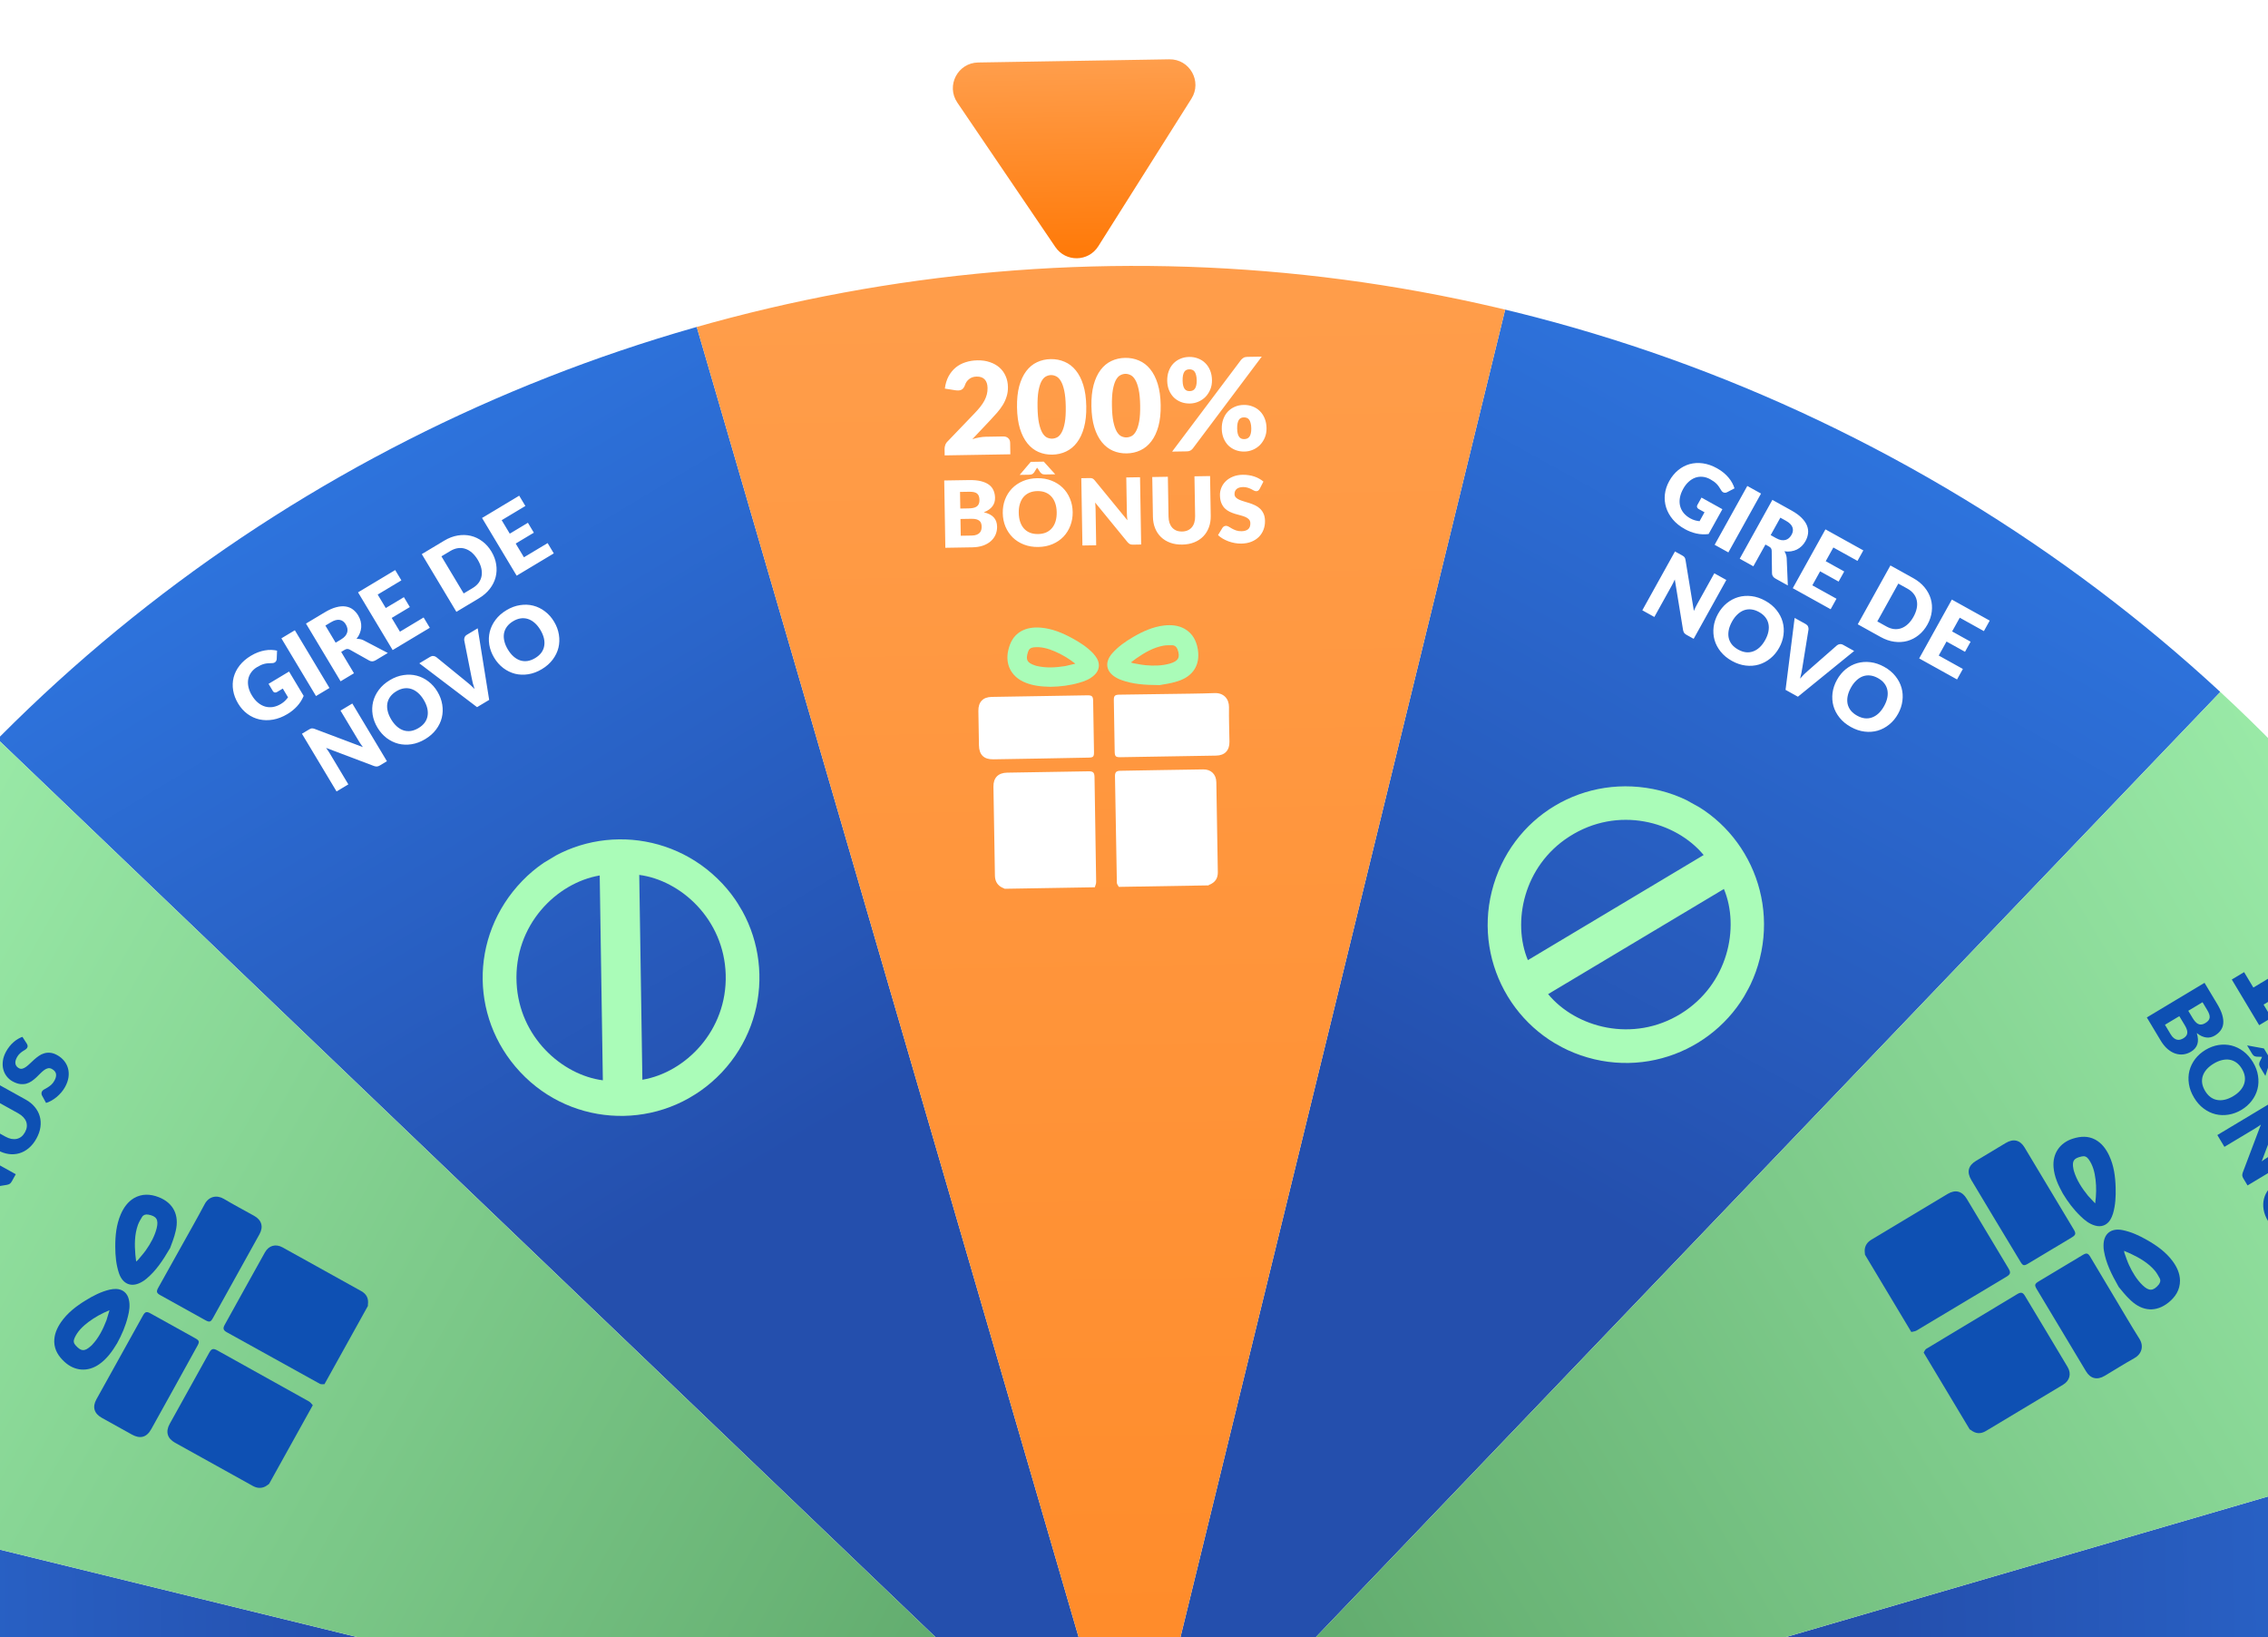 <svg width="442" height="319" viewBox="0 0 442 319" fill="none" xmlns="http://www.w3.org/2000/svg">
<g clip-path="url(#clip0_11804_16940)">
<path d="M146.67 659.833C93.336 646.786 44.377 619.929 4.712 581.962L221 356L146.67 659.833Z" fill="url(#paint0_linear_11804_16940)"/>
<path d="M-79.292 443.545C-94.659 390.832 -95.881 335.004 -82.833 281.67L221.001 356L-79.292 443.545Z" fill="url(#paint1_linear_11804_16940)"/>
<path d="M446.963 572.288C408.996 611.953 361.258 640.925 308.545 656.292L221 356L446.963 572.288Z" fill="url(#paint2_linear_11804_16940)"/>
<path d="M521.293 268.455C536.66 321.167 537.882 376.996 524.834 430.33L221 355.999L521.293 268.455Z" fill="url(#paint3_linear_11804_16940)"/>
<path d="M295.331 52.166C348.665 65.214 397.625 92.071 437.29 130.037L221.001 356L295.331 52.166Z" fill="url(#paint4_linear_11804_16940)"/>
<path d="M-4.961 139.711C33.005 100.046 80.744 71.074 133.456 55.707L221.001 355.999L-4.961 139.711Z" fill="url(#paint5_linear_11804_16940)"/>
<path d="M133.456 55.707C186.169 40.34 241.997 39.118 295.331 52.166L221.001 356L133.456 55.707Z" fill="url(#paint6_linear_11804_16940)"/>
<path d="M4.71 581.961C-34.954 543.994 -63.926 496.256 -79.294 443.543L220.999 355.998L4.71 581.961Z" fill="url(#paint7_linear_11804_16940)"/>
<path d="M-82.834 281.668C-69.787 228.334 -42.93 179.374 -4.963 139.71L220.999 355.998L-82.834 281.668Z" fill="url(#paint8_linear_11804_16940)"/>
<path d="M524.832 430.329C511.785 483.663 484.928 532.623 446.961 572.288L220.999 355.999L524.832 430.329Z" fill="url(#paint9_linear_11804_16940)"/>
<path d="M437.288 130.036C476.952 168.003 505.924 215.742 521.292 268.454L220.999 355.999L437.288 130.036Z" fill="url(#paint10_linear_11804_16940)"/>
<g filter="url(#filter0_di_11804_16940)">
<path fill-rule="evenodd" clip-rule="evenodd" d="M372.197 83.066C221.712 -0.51 31.969 53.73 -51.607 204.214C-135.183 354.698 -80.943 544.442 69.541 628.018C220.025 711.594 409.769 657.354 493.345 506.87C576.921 356.385 522.681 166.642 372.197 83.066ZM-63.554 197.579C23.687 40.497 221.749 -16.121 378.831 71.119C535.914 158.36 592.531 356.422 505.291 513.504C418.051 670.587 219.988 727.204 62.906 639.964C-94.176 552.724 -150.794 354.661 -63.554 197.579Z" fill="white"/>
</g>
<g filter="url(#filter1_d_11804_16940)">
<path d="M195.567 26.983C193.334 23.694 195.646 19.241 199.621 19.175L236.883 18.555C240.857 18.489 243.316 22.863 241.194 26.224L223.036 54.988C221.113 58.035 216.695 58.109 214.671 55.127L195.567 26.983Z" fill="url(#paint11_linear_11804_16940)"/>
</g>
<path d="M-27.544 241.072L-25.096 242.432L-30.134 251.502L-32.582 250.142L-30.882 247.083L-38.914 242.622C-39.118 242.509 -39.32 242.392 -39.52 242.271C-39.727 242.146 -39.932 242.018 -40.136 241.886L-39.635 244.538C-39.6 244.767 -39.613 244.97 -39.673 245.146C-39.736 245.311 -39.817 245.457 -39.916 245.583C-40.022 245.705 -40.138 245.803 -40.264 245.876C-40.397 245.945 -40.515 245.984 -40.616 245.995L-42.631 246.277L-44.039 239.003L-42.486 236.206L-29.001 243.695L-27.544 241.072ZM-25.603 224.575C-24.212 225.348 -23.089 226.167 -22.235 227.032C-21.381 227.898 -20.766 228.782 -20.391 229.686C-20.012 230.583 -19.861 231.487 -19.938 232.397C-20.011 233.301 -20.282 234.175 -20.751 235.02C-21.221 235.865 -21.82 236.557 -22.548 237.096C-23.272 237.628 -24.115 237.97 -25.077 238.122C-26.038 238.275 -27.112 238.217 -28.298 237.949C-29.48 237.674 -30.766 237.15 -32.158 236.377C-33.549 235.605 -34.674 234.789 -35.532 233.932C-36.386 233.066 -37.002 232.185 -37.381 231.289C-37.76 230.392 -37.912 229.498 -37.836 228.606C-37.763 227.702 -37.492 226.828 -37.023 225.983C-36.553 225.138 -35.955 224.446 -35.226 223.907C-34.501 223.356 -33.658 223.005 -32.696 222.852C-31.73 222.693 -30.655 222.747 -29.469 223.015C-28.283 223.282 -26.994 223.803 -25.603 224.575ZM-27.545 228.072C-28.645 227.461 -29.583 227.031 -30.36 226.781C-31.143 226.527 -31.8 226.405 -32.33 226.416C-32.856 226.419 -33.273 226.526 -33.581 226.736C-33.895 226.943 -34.136 227.195 -34.302 227.494C-34.468 227.793 -34.555 228.13 -34.564 228.507C-34.576 228.872 -34.444 229.279 -34.169 229.727C-33.89 230.168 -33.435 230.654 -32.805 231.185C-32.179 231.704 -31.316 232.27 -30.215 232.881C-29.108 233.496 -28.168 233.932 -27.396 234.189C-26.62 234.439 -25.967 234.568 -25.438 234.576C-24.912 234.573 -24.493 234.472 -24.182 234.272C-23.875 234.062 -23.638 233.807 -23.472 233.509C-23.306 233.21 -23.215 232.874 -23.199 232.502C-23.19 232.126 -23.324 231.713 -23.599 231.265C-23.877 230.805 -24.328 230.312 -24.95 229.785C-25.573 229.258 -26.438 228.687 -27.545 228.072ZM-18.562 211.898C-17.171 212.67 -16.048 213.489 -15.194 214.354C-14.34 215.22 -13.725 216.104 -13.35 217.008C-12.971 217.905 -12.82 218.809 -12.897 219.719C-12.97 220.623 -13.241 221.497 -13.71 222.342C-14.18 223.187 -14.778 223.879 -15.507 224.418C-16.231 224.95 -17.074 225.292 -18.036 225.445C-18.997 225.597 -20.071 225.539 -21.257 225.271C-22.438 224.996 -23.725 224.472 -25.116 223.7C-26.508 222.927 -27.633 222.111 -28.491 221.254C-29.345 220.388 -29.961 219.507 -30.34 218.611C-30.719 217.714 -30.871 216.82 -30.795 215.928C-30.722 215.024 -30.451 214.15 -29.982 213.305C-29.512 212.46 -28.913 211.768 -28.185 211.229C-27.46 210.678 -26.616 210.327 -25.655 210.174C-24.689 210.015 -23.614 210.069 -22.428 210.337C-21.242 210.604 -19.953 211.125 -18.562 211.898ZM-20.504 215.394C-21.604 214.784 -22.542 214.353 -23.319 214.103C-24.102 213.849 -24.759 213.727 -25.289 213.738C-25.815 213.741 -26.232 213.848 -26.54 214.059C-26.854 214.265 -27.095 214.518 -27.261 214.816C-27.427 215.115 -27.514 215.452 -27.523 215.829C-27.535 216.194 -27.403 216.601 -27.128 217.049C-26.849 217.49 -26.394 217.976 -25.764 218.507C-25.138 219.026 -24.274 219.592 -23.174 220.203C-22.067 220.818 -21.127 221.254 -20.355 221.511C-19.579 221.761 -18.926 221.89 -18.397 221.898C-17.871 221.895 -17.452 221.794 -17.141 221.594C-16.834 221.384 -16.597 221.129 -16.431 220.831C-16.265 220.532 -16.174 220.196 -16.158 219.824C-16.149 219.448 -16.282 219.035 -16.558 218.587C-16.836 218.127 -17.287 217.634 -17.909 217.107C-18.532 216.58 -19.397 216.009 -20.504 215.394ZM-17.767 200.812C-17.184 201.136 -16.711 201.537 -16.348 202.015C-15.984 202.493 -15.725 203.005 -15.569 203.548C-15.421 204.088 -15.382 204.644 -15.451 205.215C-15.517 205.78 -15.689 206.313 -15.968 206.816C-16.276 207.369 -16.654 207.827 -17.102 208.188C-17.546 208.542 -18.035 208.795 -18.567 208.947C-19.103 209.088 -19.664 209.119 -20.25 209.042C-20.836 208.964 -21.421 208.763 -22.003 208.44C-22.608 208.104 -23.102 207.706 -23.485 207.245C-23.875 206.781 -24.152 206.284 -24.316 205.754C-24.475 205.218 -24.522 204.667 -24.456 204.103C-24.394 203.528 -24.209 202.963 -23.902 202.41C-23.594 201.856 -23.213 201.401 -22.757 201.044C-22.305 200.675 -21.811 200.421 -21.275 200.28C-20.735 200.131 -20.165 200.1 -19.564 200.186C-18.971 200.268 -18.372 200.476 -17.767 200.812ZM-19.212 203.413C-19.583 203.207 -19.907 203.069 -20.184 203.002C-20.464 202.922 -20.707 202.897 -20.914 202.925C-21.12 202.953 -21.295 203.028 -21.438 203.149C-21.578 203.262 -21.696 203.406 -21.793 203.581C-21.89 203.756 -21.95 203.932 -21.972 204.11C-21.995 204.288 -21.962 204.469 -21.873 204.652C-21.784 204.835 -21.632 205.024 -21.416 205.22C-21.208 205.412 -20.918 205.611 -20.547 205.817C-20.197 206.011 -19.89 206.144 -19.624 206.215C-19.359 206.286 -19.128 206.309 -18.933 206.284C-18.738 206.259 -18.571 206.19 -18.432 206.077C-18.293 205.963 -18.174 205.819 -18.077 205.644C-17.98 205.47 -17.92 205.293 -17.898 205.115C-17.871 204.93 -17.897 204.744 -17.974 204.558C-18.052 204.372 -18.191 204.185 -18.392 203.997C-18.589 203.802 -18.862 203.607 -19.212 203.413ZM-18.342 193.944C-18.406 193.766 -18.444 193.568 -18.457 193.352C-18.477 193.131 -18.408 192.878 -18.25 192.594L-16.879 190.124L-8.102 210.699C-8.024 210.885 -7.984 211.088 -7.983 211.308C-7.984 211.517 -8.05 211.738 -8.179 211.971L-9.587 214.506L-18.342 193.944ZM-4.354 196.279C-3.772 196.603 -3.295 197.006 -2.924 197.488C-2.561 197.967 -2.301 198.478 -2.146 199.022C-1.997 199.562 -1.958 200.117 -2.028 200.689C-2.093 201.253 -2.265 201.786 -2.545 202.289C-2.852 202.843 -3.23 203.3 -3.678 203.661C-4.123 204.015 -4.611 204.268 -5.144 204.42C-5.679 204.561 -6.24 204.593 -6.826 204.515C-7.42 204.433 -8.008 204.231 -8.591 203.907C-9.195 203.571 -9.689 203.173 -10.072 202.712C-10.462 202.248 -10.739 201.751 -10.903 201.222C-11.062 200.685 -11.109 200.135 -11.044 199.57C-10.981 198.995 -10.796 198.43 -10.489 197.877C-10.181 197.323 -9.8 196.868 -9.344 196.511C-8.892 196.142 -8.398 195.888 -7.862 195.747C-7.322 195.599 -6.752 195.567 -6.151 195.653C-5.558 195.735 -4.959 195.944 -4.354 196.279ZM-5.799 198.88C-6.163 198.678 -6.484 198.543 -6.76 198.475C-7.04 198.395 -7.284 198.37 -7.49 198.398C-7.697 198.427 -7.871 198.501 -8.015 198.622C-8.154 198.735 -8.272 198.879 -8.369 199.054C-8.466 199.229 -8.526 199.405 -8.549 199.583C-8.571 199.762 -8.538 199.942 -8.449 200.125C-8.36 200.308 -8.208 200.497 -7.992 200.693C-7.784 200.885 -7.498 201.082 -7.134 201.284C-6.784 201.478 -6.477 201.611 -6.211 201.682C-5.946 201.754 -5.715 201.777 -5.52 201.751C-5.325 201.726 -5.158 201.657 -5.019 201.544C-4.88 201.43 -4.762 201.286 -4.665 201.112C-4.567 200.937 -4.508 200.76 -4.485 200.582C-4.458 200.397 -4.484 200.211 -4.561 200.025C-4.639 199.839 -4.778 199.652 -4.979 199.464C-5.176 199.269 -5.449 199.074 -5.799 198.88ZM-14.946 256.502C-14.751 256.151 -14.637 255.84 -14.604 255.57C-14.568 255.295 -14.585 255.055 -14.657 254.851C-14.729 254.646 -14.841 254.471 -14.993 254.325C-15.145 254.178 -15.313 254.054 -15.497 253.952C-15.706 253.836 -15.911 253.76 -16.111 253.724C-16.308 253.683 -16.502 253.699 -16.693 253.772C-16.881 253.839 -17.068 253.965 -17.254 254.15C-17.439 254.335 -17.625 254.596 -17.811 254.932L-18.843 256.789L-15.986 258.375L-14.946 256.502ZM-23.453 254.228L-20.621 255.801L-19.852 254.416C-19.688 254.122 -19.562 253.846 -19.473 253.587C-19.384 253.327 -19.347 253.087 -19.361 252.866C-19.373 252.64 -19.447 252.434 -19.584 252.248C-19.718 252.057 -19.924 251.884 -20.202 251.73C-20.475 251.579 -20.72 251.487 -20.936 251.456C-21.157 251.423 -21.363 251.446 -21.551 251.526C-21.74 251.607 -21.919 251.744 -22.089 251.938C-22.256 252.127 -22.422 252.371 -22.588 252.67L-23.453 254.228ZM-24.578 251.564C-24.139 250.772 -23.691 250.139 -23.235 249.665C-22.779 249.19 -22.32 248.852 -21.858 248.649C-21.395 248.446 -20.928 248.372 -20.458 248.427C-19.985 248.478 -19.512 248.634 -19.04 248.896C-18.783 249.039 -18.554 249.214 -18.354 249.421C-18.159 249.626 -18 249.865 -17.877 250.139C-17.76 250.41 -17.684 250.716 -17.647 251.059C-17.611 251.402 -17.626 251.781 -17.693 252.197C-17.09 251.544 -16.483 251.15 -15.873 251.015C-15.263 250.881 -14.632 250.994 -13.982 251.355C-13.494 251.626 -13.093 251.972 -12.778 252.394C-12.463 252.816 -12.251 253.298 -12.14 253.84C-12.031 254.374 -12.037 254.958 -12.155 255.592C-12.279 256.223 -12.532 256.882 -12.914 257.569L-15.457 262.148L-26.921 255.782L-24.578 251.564ZM-9.089 237.17C-8.261 237.63 -7.57 238.203 -7.016 238.887C-6.46 239.567 -6.062 240.313 -5.82 241.127C-5.584 241.937 -5.521 242.793 -5.629 243.693C-5.735 244.588 -6.036 245.482 -6.531 246.373C-7.026 247.265 -7.627 247.995 -8.334 248.563C-9.041 249.132 -9.802 249.532 -10.618 249.766C-11.436 249.991 -12.282 250.049 -13.156 249.942C-14.027 249.829 -14.876 249.542 -15.705 249.082C-16.534 248.622 -17.226 248.052 -17.782 247.372C-18.335 246.688 -18.73 245.94 -18.966 245.129C-19.199 244.314 -19.262 243.455 -19.153 242.555C-19.044 241.655 -18.742 240.759 -18.247 239.867C-17.751 238.975 -17.149 238.249 -16.44 237.689C-15.733 237.121 -14.973 236.723 -14.16 236.495C-13.347 236.267 -12.506 236.209 -11.635 236.322C-10.761 236.43 -9.913 236.712 -9.089 237.17ZM-10.601 239.892C-11.168 239.577 -11.717 239.368 -12.25 239.265C-12.788 239.158 -13.291 239.156 -13.761 239.26C-14.227 239.358 -14.654 239.559 -15.044 239.865C-15.433 240.17 -15.769 240.577 -16.051 241.086C-16.337 241.6 -16.508 242.106 -16.564 242.603C-16.618 243.095 -16.564 243.567 -16.404 244.02C-16.241 244.467 -15.972 244.891 -15.597 245.292C-15.228 245.689 -14.76 246.045 -14.193 246.36C-13.621 246.677 -13.067 246.889 -12.529 246.996C-11.996 247.099 -11.497 247.102 -11.03 247.004C-10.561 246.901 -10.132 246.697 -9.743 246.391C-9.356 246.078 -9.02 245.664 -8.734 245.15C-8.452 244.641 -8.281 244.142 -8.222 243.653C-8.169 243.161 -8.223 242.692 -8.387 242.244C-8.547 241.791 -8.812 241.366 -9.181 240.969C-9.556 240.569 -10.03 240.21 -10.601 239.892ZM-17.147 236.442L-18.126 238.204C-18.179 238.299 -18.259 238.405 -18.366 238.524C-18.478 238.64 -18.662 238.724 -18.916 238.774L-19.748 238.827C-19.8 238.833 -19.849 238.84 -19.895 238.849C-19.938 238.852 -19.983 238.854 -20.032 238.855C-20.007 238.896 -19.986 238.939 -19.969 238.982C-19.949 239.021 -19.928 239.063 -19.906 239.11L-19.511 239.844C-19.419 240.087 -19.393 240.287 -19.432 240.444C-19.476 240.598 -19.524 240.722 -19.577 240.816L-20.512 242.5L-21.633 239.366L-20.401 237.147L-17.147 236.442ZM-8.39 222.416L3.074 228.782L2.305 230.167C2.191 230.372 2.064 230.527 1.922 230.634C1.778 230.732 1.587 230.805 1.349 230.851L-8.491 232.459C-8.274 232.551 -8.068 232.649 -7.871 232.751C-7.676 232.846 -7.495 232.94 -7.327 233.033L-1.182 236.446L-2.484 238.79L-13.948 232.424L-13.17 231.023C-13.106 230.908 -13.047 230.814 -12.993 230.741C-12.939 230.668 -12.878 230.609 -12.812 230.563C-12.751 230.515 -12.678 230.476 -12.593 230.448C-12.509 230.419 -12.402 230.393 -12.272 230.369L-2.359 228.74C-2.594 228.644 -2.816 228.544 -3.027 228.441C-3.242 228.335 -3.442 228.231 -3.626 228.129L-9.692 224.76L-8.39 222.416ZM4.865 220.608C5.063 220.251 5.182 219.901 5.221 219.559C5.258 219.209 5.22 218.876 5.107 218.559C4.995 218.243 4.809 217.948 4.549 217.673C4.288 217.39 3.955 217.137 3.551 216.913L-3.239 213.142L-1.762 210.482L5.028 214.253C5.731 214.644 6.312 215.117 6.771 215.674C7.233 216.226 7.559 216.833 7.748 217.493C7.937 218.154 7.98 218.854 7.878 219.594C7.776 220.334 7.514 221.084 7.092 221.844C6.667 222.61 6.167 223.232 5.593 223.709C5.019 224.186 4.402 224.519 3.741 224.708C3.08 224.897 2.393 224.941 1.68 224.841C0.968 224.74 0.26 224.494 -0.443 224.104L-7.233 220.333L-5.756 217.674L1.026 221.44C1.43 221.665 1.82 221.816 2.195 221.894C2.568 221.964 2.921 221.964 3.254 221.895C3.582 221.824 3.884 221.682 4.159 221.471C4.432 221.252 4.667 220.964 4.865 220.608ZM5.238 203.364C5.32 203.513 5.368 203.649 5.382 203.773C5.398 203.892 5.368 204.02 5.292 204.156C5.225 204.277 5.116 204.388 4.964 204.489C4.809 204.581 4.635 204.691 4.442 204.816C4.251 204.937 4.057 205.09 3.858 205.275C3.654 205.456 3.472 205.692 3.312 205.98C3.035 206.478 2.936 206.911 3.014 207.277C3.09 207.634 3.309 207.914 3.671 208.115C3.901 208.243 4.134 208.276 4.367 208.213C4.601 208.151 4.838 208.032 5.08 207.858C5.324 207.677 5.578 207.462 5.841 207.21C6.102 206.95 6.379 206.692 6.672 206.436C6.96 206.177 7.265 205.938 7.586 205.718C7.91 205.493 8.255 205.328 8.622 205.223C8.992 205.113 9.389 205.079 9.811 205.122C10.228 205.161 10.676 205.314 11.153 205.579C11.683 205.873 12.127 206.24 12.487 206.68C12.847 207.12 13.102 207.612 13.253 208.155C13.402 208.691 13.433 209.271 13.347 209.896C13.258 210.512 13.034 211.146 12.672 211.796C12.474 212.153 12.235 212.497 11.955 212.829C11.677 213.155 11.377 213.455 11.054 213.728C10.725 213.999 10.384 214.235 10.032 214.438C9.679 214.64 9.328 214.791 8.977 214.891L8.171 213.414C8.116 213.302 8.088 213.18 8.086 213.048C8.081 212.908 8.112 212.778 8.179 212.657C8.267 212.5 8.404 212.37 8.591 212.268C8.781 212.161 8.992 212.041 9.223 211.909C9.457 211.771 9.697 211.599 9.942 211.392C10.188 211.185 10.409 210.903 10.607 210.547C10.875 210.064 10.979 209.631 10.918 209.247C10.851 208.86 10.587 208.538 10.125 208.282C9.858 208.133 9.599 208.086 9.35 208.139C9.101 208.193 8.854 208.31 8.61 208.49C8.368 208.665 8.121 208.881 7.868 209.139C7.616 209.396 7.35 209.657 7.073 209.922C6.79 210.184 6.491 210.426 6.175 210.649C5.854 210.868 5.506 211.032 5.131 211.139C4.753 211.238 4.343 211.261 3.899 211.207C3.45 211.15 2.959 210.972 2.424 210.675C1.993 210.436 1.622 210.117 1.309 209.717C0.996 209.316 0.773 208.859 0.639 208.346C0.506 207.833 0.48 207.28 0.562 206.687C0.639 206.091 0.852 205.479 1.202 204.849C1.397 204.498 1.615 204.173 1.856 203.874C2.095 203.568 2.353 203.296 2.629 203.058C2.9 202.817 3.183 202.611 3.478 202.438C3.77 202.257 4.068 202.117 4.37 202.017L5.238 203.364Z" fill="#0E50B3"/>
<g clip-path="url(#clip1_11804_16940)">
<path d="M43.11 376.053C42.898 376 42.696 375.904 42.473 375.894C25.142 371.576 7.811 367.259 -9.535 362.915C-9.748 362.862 -9.971 362.851 -10.141 362.809C-9.244 359.243 -8.386 355.735 -7.484 352.237C-6.821 352.38 -6.04 352.597 -5.254 352.703C-2.472 353.125 0.016 351.489 0.89 348.729C1.652 346.325 0.402 343.397 -2.003 342.279C-2.868 341.861 -3.883 341.676 -4.78 341.385C-3.905 337.903 -3.03 334.422 -2.102 330.728C-1.943 330.813 -1.71 330.961 -1.497 331.014C15.876 335.342 33.207 339.66 50.553 344.004C50.766 344.057 50.936 344.099 51.132 344.126C51.148 344.152 51.18 344.205 51.196 344.232C51.127 344.418 51.057 344.603 51.004 344.816C50.225 347.915 49.447 351.014 48.668 354.114C48.614 354.326 48.545 354.512 48.492 354.724C47.605 354.571 46.782 354.343 45.954 354.227C42.794 353.778 39.753 356.539 39.84 359.696C39.906 362.397 41.519 364.423 44.142 365.122C44.694 365.259 45.23 365.37 45.809 365.492C45.537 366.484 45.339 367.36 45.115 368.251C44.481 370.868 43.83 373.458 43.168 376.09C43.19 376.005 43.137 376.037 43.11 376.053ZM-5.719 359.941C9.674 363.798 25.077 367.613 40.385 371.449C40.673 370.303 40.961 369.156 41.27 367.925C37.019 365.715 35.542 361.265 36.39 357.619C36.806 355.783 37.684 354.174 39.104 352.926C41.002 351.211 43.244 350.371 45.708 350.444C46.028 349.17 46.3 347.997 46.593 346.92C31.259 343.1 15.867 339.242 0.548 335.449C0.244 336.568 -0.028 337.741 -0.337 338.972C3.915 341.182 5.392 345.633 4.543 349.279C4.127 351.115 3.249 352.723 1.829 353.971C-0.068 355.686 -2.311 356.526 -4.844 356.459C-5.143 357.648 -5.415 358.821 -5.719 359.941Z" fill="#AAFCB8"/>
</g>
<path d="M195.493 85.037C195.91 85.03 196.241 85.141 196.486 85.371C196.731 85.591 196.857 85.889 196.864 86.264L196.901 88.514L184.103 88.727L184.082 87.477C184.078 87.236 184.124 86.976 184.219 86.7C184.314 86.423 184.485 86.17 184.731 85.941L189.893 80.567C190.335 80.11 190.72 79.674 191.046 79.26C191.373 78.846 191.641 78.442 191.851 78.047C192.061 77.643 192.217 77.245 192.319 76.851C192.421 76.449 192.468 76.028 192.46 75.586C192.448 74.861 192.264 74.31 191.908 73.933C191.56 73.547 191.031 73.36 190.323 73.371C189.748 73.381 189.263 73.543 188.869 73.858C188.482 74.165 188.217 74.544 188.075 74.996C187.908 75.458 187.683 75.766 187.403 75.92C187.122 76.075 186.718 76.115 186.192 76.04L184.136 75.712C184.254 74.802 184.495 74.006 184.859 73.325C185.231 72.644 185.693 72.073 186.243 71.614C186.802 71.155 187.443 70.811 188.164 70.582C188.885 70.345 189.662 70.219 190.496 70.206C191.395 70.191 192.206 70.311 192.927 70.565C193.656 70.811 194.279 71.164 194.795 71.622C195.311 72.08 195.707 72.632 195.985 73.277C196.271 73.914 196.42 74.62 196.433 75.395C196.444 76.062 196.358 76.68 196.176 77.25C196.002 77.819 195.757 78.365 195.441 78.887C195.124 79.401 194.753 79.903 194.328 80.393C193.911 80.875 193.465 81.366 192.99 81.866L189.489 85.575C189.944 85.425 190.397 85.309 190.845 85.227C191.294 85.144 191.71 85.1 192.093 85.094L195.493 85.037ZM211.699 79.154C211.726 80.746 211.578 82.127 211.256 83.3C210.933 84.472 210.475 85.446 209.879 86.223C209.292 86.999 208.585 87.582 207.758 87.971C206.939 88.36 206.047 88.562 205.08 88.578C204.114 88.594 203.215 88.422 202.384 88.06C201.561 87.699 200.843 87.14 200.23 86.383C199.618 85.627 199.131 84.668 198.77 83.507C198.417 82.346 198.228 80.97 198.201 79.379C198.175 77.787 198.318 76.406 198.632 75.233C198.954 74.061 199.409 73.087 199.996 72.31C200.583 71.534 201.282 70.955 202.093 70.575C202.911 70.187 203.804 69.984 204.771 69.968C205.737 69.952 206.636 70.125 207.467 70.486C208.306 70.839 209.032 71.393 209.645 72.15C210.266 72.906 210.757 73.865 211.118 75.026C211.479 76.187 211.673 77.563 211.699 79.154ZM207.7 79.221C207.679 77.963 207.583 76.935 207.411 76.138C207.239 75.332 207.016 74.702 206.742 74.248C206.476 73.794 206.175 73.487 205.839 73.326C205.503 73.156 205.164 73.075 204.822 73.08C204.481 73.086 204.145 73.179 203.814 73.359C203.492 73.531 203.206 73.849 202.955 74.311C202.713 74.774 202.519 75.41 202.374 76.221C202.238 77.024 202.18 78.054 202.201 79.312C202.222 80.579 202.314 81.611 202.477 82.408C202.649 83.205 202.863 83.835 203.121 84.297C203.387 84.751 203.684 85.063 204.012 85.233C204.348 85.394 204.687 85.472 205.028 85.466C205.37 85.46 205.706 85.371 206.037 85.199C206.367 85.019 206.657 84.697 206.908 84.234C207.167 83.763 207.369 83.127 207.514 82.324C207.659 81.522 207.721 80.487 207.7 79.221ZM226.199 78.913C226.226 80.504 226.078 81.886 225.756 83.058C225.433 84.231 224.975 85.205 224.379 85.982C223.792 86.758 223.085 87.341 222.258 87.73C221.439 88.118 220.547 88.321 219.58 88.337C218.614 88.353 217.715 88.18 216.884 87.819C216.061 87.458 215.343 86.899 214.73 86.142C214.118 85.386 213.631 84.427 213.27 83.266C212.917 82.105 212.728 80.729 212.701 79.138C212.675 77.546 212.818 76.164 213.132 74.992C213.454 73.82 213.909 72.846 214.496 72.069C215.083 71.293 215.782 70.714 216.593 70.334C217.411 69.945 218.304 69.743 219.27 69.727C220.237 69.711 221.136 69.883 221.967 70.245C222.806 70.597 223.532 71.152 224.145 71.909C224.766 72.665 225.257 73.624 225.618 74.784C225.979 75.945 226.173 77.322 226.199 78.913ZM222.2 78.98C222.179 77.721 222.083 76.694 221.911 75.896C221.739 75.091 221.516 74.461 221.242 74.007C220.976 73.553 220.675 73.246 220.339 73.085C220.003 72.915 219.664 72.833 219.322 72.839C218.981 72.845 218.645 72.938 218.314 73.118C217.992 73.29 217.706 73.608 217.455 74.07C217.213 74.533 217.019 75.169 216.874 75.98C216.737 76.782 216.68 77.813 216.701 79.071C216.722 80.337 216.814 81.369 216.977 82.167C217.149 82.964 217.363 83.594 217.621 84.056C217.887 84.51 218.184 84.822 218.512 84.992C218.848 85.153 219.187 85.23 219.528 85.225C219.87 85.219 220.206 85.13 220.536 84.958C220.867 84.777 221.157 84.456 221.408 83.993C221.667 83.522 221.869 82.885 222.014 82.083C222.159 81.281 222.221 80.246 222.2 78.98ZM236.197 74.058C236.208 74.725 236.097 75.335 235.865 75.889C235.632 76.443 235.319 76.924 234.926 77.33C234.533 77.728 234.071 78.04 233.541 78.266C233.02 78.491 232.472 78.609 231.897 78.618C231.264 78.629 230.679 78.53 230.142 78.322C229.613 78.114 229.15 77.818 228.752 77.433C228.362 77.039 228.054 76.569 227.828 76.023C227.603 75.477 227.484 74.87 227.473 74.204C227.462 73.512 227.559 72.885 227.767 72.323C227.974 71.753 228.266 71.265 228.643 70.859C229.028 70.452 229.481 70.136 230.002 69.911C230.531 69.677 231.113 69.555 231.746 69.544C232.379 69.534 232.964 69.637 233.501 69.853C234.047 70.06 234.514 70.361 234.904 70.754C235.302 71.148 235.615 71.626 235.841 72.189C236.067 72.744 236.185 73.367 236.197 74.058ZM233.222 74.108C233.215 73.683 233.172 73.334 233.092 73.06C233.021 72.778 232.921 72.554 232.794 72.39C232.666 72.225 232.514 72.111 232.338 72.047C232.17 71.984 231.986 71.953 231.786 71.957C231.586 71.96 231.404 71.996 231.238 72.066C231.072 72.135 230.933 72.254 230.819 72.423C230.705 72.591 230.617 72.818 230.555 73.102C230.493 73.378 230.466 73.729 230.473 74.154C230.479 74.554 230.518 74.886 230.589 75.152C230.66 75.417 230.756 75.628 230.875 75.785C230.994 75.941 231.138 76.051 231.305 76.115C231.473 76.179 231.657 76.209 231.857 76.206C232.057 76.203 232.24 76.166 232.405 76.097C232.579 76.027 232.727 75.912 232.85 75.752C232.972 75.591 233.064 75.377 233.126 75.11C233.197 74.842 233.229 74.508 233.222 74.108ZM241.857 70.126C241.98 69.983 242.132 69.851 242.313 69.731C242.494 69.603 242.748 69.536 243.072 69.531L245.897 69.484L232.468 87.372C232.345 87.533 232.189 87.669 231.999 87.78C231.818 87.883 231.594 87.937 231.327 87.941L228.427 87.99L241.857 70.126ZM246.829 83.408C246.84 84.075 246.729 84.689 246.497 85.251C246.264 85.805 245.952 86.285 245.558 86.692C245.165 87.09 244.703 87.402 244.174 87.628C243.652 87.853 243.104 87.971 242.529 87.98C241.896 87.991 241.311 87.892 240.774 87.684C240.246 87.476 239.782 87.18 239.384 86.795C238.994 86.401 238.686 85.931 238.461 85.385C238.235 84.83 238.116 84.22 238.105 83.553C238.093 82.862 238.191 82.235 238.399 81.673C238.606 81.103 238.898 80.614 239.275 80.208C239.659 79.802 240.113 79.486 240.634 79.26C241.163 79.026 241.745 78.904 242.378 78.894C243.011 78.883 243.596 78.986 244.133 79.202C244.679 79.41 245.146 79.71 245.536 80.104C245.934 80.497 246.247 80.976 246.473 81.539C246.699 82.093 246.817 82.716 246.829 83.408ZM243.854 83.457C243.847 83.041 243.804 82.696 243.724 82.422C243.653 82.14 243.554 81.916 243.426 81.752C243.298 81.587 243.146 81.473 242.97 81.409C242.802 81.345 242.618 81.315 242.418 81.319C242.218 81.322 242.036 81.358 241.87 81.428C241.705 81.497 241.565 81.616 241.451 81.785C241.337 81.953 241.249 82.18 241.187 82.464C241.125 82.74 241.098 83.087 241.105 83.503C241.111 83.903 241.15 84.236 241.221 84.501C241.292 84.767 241.387 84.978 241.507 85.134C241.626 85.291 241.77 85.401 241.937 85.465C242.105 85.528 242.289 85.559 242.489 85.555C242.689 85.552 242.872 85.516 243.037 85.446C243.211 85.377 243.359 85.262 243.481 85.101C243.604 84.941 243.696 84.727 243.758 84.459C243.829 84.191 243.861 83.857 243.854 83.457ZM189.378 104.346C189.78 104.34 190.106 104.283 190.357 104.177C190.613 104.071 190.812 103.936 190.953 103.771C191.094 103.607 191.19 103.422 191.241 103.217C191.291 103.012 191.315 102.805 191.311 102.595C191.307 102.355 191.271 102.14 191.202 101.949C191.138 101.758 191.028 101.598 190.87 101.468C190.717 101.339 190.515 101.24 190.262 101.172C190.008 101.104 189.69 101.074 189.306 101.08L187.182 101.115L187.237 104.382L189.378 104.346ZM187.095 95.842L187.148 99.082L188.732 99.055C189.068 99.05 189.371 99.021 189.64 98.968C189.909 98.916 190.136 98.828 190.32 98.705C190.51 98.582 190.651 98.414 190.743 98.203C190.842 97.991 190.888 97.726 190.883 97.408C190.878 97.097 190.835 96.839 190.753 96.636C190.672 96.428 190.549 96.262 190.385 96.138C190.221 96.015 190.012 95.929 189.759 95.879C189.513 95.829 189.218 95.807 188.876 95.813L187.095 95.842ZM188.838 93.536C189.744 93.521 190.517 93.592 191.155 93.749C191.794 93.907 192.317 94.135 192.724 94.434C193.131 94.734 193.428 95.101 193.615 95.536C193.809 95.971 193.91 96.458 193.919 96.998C193.924 97.292 193.886 97.578 193.807 97.855C193.727 98.126 193.6 98.383 193.424 98.626C193.248 98.863 193.02 99.083 192.742 99.286C192.463 99.488 192.127 99.665 191.733 99.816C192.601 100.011 193.245 100.34 193.667 100.801C194.089 101.262 194.306 101.864 194.318 102.608C194.327 103.166 194.228 103.687 194.02 104.17C193.812 104.654 193.501 105.079 193.087 105.446C192.679 105.807 192.171 106.094 191.562 106.308C190.954 106.516 190.256 106.627 189.47 106.64L184.233 106.727L184.015 93.616L188.838 93.536ZM209.049 99.753C209.065 100.7 208.915 101.585 208.598 102.406C208.288 103.228 207.841 103.946 207.257 104.562C206.673 105.172 205.964 105.655 205.13 106.011C204.302 106.366 203.378 106.553 202.358 106.57C201.338 106.587 200.405 106.431 199.559 106.103C198.714 105.775 197.986 105.316 197.376 104.726C196.772 104.13 196.299 103.427 195.955 102.617C195.617 101.806 195.441 100.927 195.425 99.979C195.409 99.031 195.557 98.147 195.867 97.326C196.183 96.504 196.634 95.788 197.217 95.179C197.807 94.569 198.519 94.086 199.354 93.73C200.188 93.374 201.115 93.188 202.135 93.171C203.155 93.154 204.084 93.312 204.924 93.646C205.77 93.974 206.494 94.433 207.098 95.023C207.702 95.613 208.173 96.314 208.51 97.124C208.854 97.935 209.034 98.811 209.049 99.753ZM205.936 99.804C205.925 99.156 205.831 98.576 205.655 98.063C205.478 97.544 205.228 97.107 204.904 96.752C204.586 96.397 204.197 96.128 203.738 95.943C203.279 95.759 202.758 95.672 202.177 95.681C201.589 95.691 201.065 95.796 200.607 95.996C200.154 96.195 199.771 96.477 199.459 96.843C199.153 97.208 198.921 97.653 198.762 98.177C198.602 98.696 198.528 99.279 198.539 99.927C198.55 100.581 198.643 101.168 198.82 101.687C198.996 102.2 199.244 102.634 199.562 102.989C199.886 103.343 200.277 103.613 200.736 103.797C201.201 103.976 201.728 104.06 202.316 104.05C202.898 104.04 203.415 103.939 203.868 103.745C204.321 103.546 204.7 103.263 205.006 102.898C205.318 102.533 205.554 102.091 205.713 101.572C205.872 101.048 205.946 100.458 205.936 99.804ZM205.651 92.41L203.635 92.444C203.527 92.445 203.395 92.43 203.238 92.396C203.081 92.357 202.917 92.24 202.746 92.044L202.284 91.35C202.254 91.308 202.223 91.27 202.193 91.234C202.168 91.199 202.143 91.16 202.119 91.119C202.095 91.161 202.069 91.201 202.04 91.237C202.016 91.273 201.99 91.313 201.961 91.355L201.522 92.065C201.358 92.266 201.198 92.388 201.042 92.433C200.887 92.471 200.755 92.492 200.647 92.493L198.722 92.525L200.876 89.987L203.413 89.945L205.651 92.41ZM222.177 92.981L222.395 106.092L220.811 106.119C220.577 106.123 220.378 106.09 220.215 106.021C220.058 105.945 219.9 105.816 219.741 105.633L213.428 97.915C213.456 98.149 213.475 98.377 213.485 98.599C213.5 98.814 213.51 99.018 213.513 99.21L213.63 106.238L210.948 106.283L210.73 93.172L212.332 93.145C212.464 93.143 212.575 93.147 212.665 93.157C212.755 93.168 212.837 93.191 212.909 93.225C212.982 93.254 213.052 93.298 213.119 93.357C213.186 93.416 213.262 93.496 213.348 93.596L219.715 101.366C219.68 101.115 219.655 100.872 219.64 100.639C219.624 100.399 219.614 100.174 219.61 99.964L219.495 93.026L222.177 92.981ZM230.37 103.556C230.778 103.55 231.14 103.478 231.455 103.34C231.777 103.197 232.047 102.998 232.264 102.742C232.482 102.486 232.645 102.177 232.753 101.816C232.867 101.448 232.92 101.033 232.912 100.571L232.783 92.805L235.825 92.754L235.954 100.52C235.967 101.324 235.848 102.064 235.595 102.74C235.348 103.417 234.986 104.002 234.508 104.496C234.03 104.99 233.445 105.378 232.754 105.659C232.063 105.941 231.282 106.089 230.412 106.103C229.536 106.118 228.748 105.996 228.048 105.737C227.347 105.479 226.75 105.111 226.256 104.633C225.762 104.155 225.38 103.582 225.111 102.915C224.842 102.247 224.701 101.511 224.688 100.708L224.558 92.942L227.6 92.891L227.729 100.648C227.737 101.11 227.801 101.523 227.921 101.887C228.047 102.245 228.223 102.551 228.449 102.805C228.675 103.054 228.948 103.244 229.269 103.377C229.595 103.503 229.962 103.563 230.37 103.556ZM245.489 95.258C245.402 95.403 245.307 95.513 245.207 95.587C245.112 95.66 244.986 95.698 244.831 95.701C244.693 95.703 244.542 95.664 244.378 95.582C244.221 95.495 244.039 95.399 243.834 95.294C243.634 95.19 243.404 95.097 243.145 95.018C242.885 94.932 242.591 94.892 242.261 94.897C241.691 94.907 241.267 95.037 240.989 95.288C240.717 95.532 240.585 95.862 240.591 96.275C240.596 96.539 240.683 96.757 240.854 96.928C241.025 97.099 241.247 97.246 241.519 97.367C241.797 97.489 242.111 97.6 242.46 97.703C242.816 97.799 243.178 97.91 243.546 98.035C243.914 98.155 244.274 98.299 244.624 98.468C244.981 98.636 245.297 98.853 245.571 99.118C245.852 99.383 246.079 99.71 246.254 100.097C246.428 100.478 246.52 100.941 246.529 101.487C246.539 102.093 246.444 102.662 246.242 103.193C246.041 103.725 245.743 104.192 245.348 104.594C244.958 104.991 244.471 105.308 243.887 105.546C243.309 105.778 242.648 105.9 241.904 105.912C241.496 105.919 241.078 105.884 240.651 105.807C240.23 105.73 239.82 105.62 239.421 105.476C239.023 105.327 238.648 105.15 238.296 104.946C237.945 104.742 237.638 104.513 237.376 104.259L238.252 102.822C238.322 102.719 238.414 102.634 238.527 102.566C238.646 102.492 238.774 102.454 238.912 102.451C239.092 102.448 239.273 102.502 239.455 102.613C239.643 102.724 239.852 102.847 240.082 102.981C240.318 103.115 240.587 103.236 240.889 103.345C241.191 103.454 241.546 103.506 241.954 103.499C242.506 103.49 242.933 103.362 243.235 103.117C243.537 102.866 243.683 102.477 243.674 101.949C243.669 101.643 243.581 101.395 243.41 101.206C243.239 101.017 243.014 100.862 242.736 100.74C242.464 100.619 242.153 100.513 241.804 100.423C241.454 100.333 241.095 100.234 240.728 100.126C240.36 100.012 240 99.874 239.649 99.712C239.299 99.543 238.983 99.324 238.702 99.052C238.428 98.775 238.203 98.43 238.028 98.019C237.853 97.602 237.761 97.088 237.75 96.476C237.742 95.984 237.833 95.502 238.023 95.031C238.214 94.56 238.498 94.138 238.875 93.766C239.253 93.393 239.719 93.094 240.274 92.869C240.828 92.638 241.465 92.516 242.185 92.504C242.587 92.498 242.977 92.524 243.356 92.584C243.741 92.638 244.106 92.725 244.45 92.845C244.794 92.959 245.114 93.101 245.411 93.27C245.714 93.433 245.984 93.62 246.222 93.832L245.489 95.258Z" fill="white"/>
<g clip-path="url(#clip2_11804_16940)">
<path d="M392.775 338.031C392.987 338.084 393.189 338.179 393.412 338.19C410.743 342.507 428.073 346.825 445.42 351.169C445.632 351.222 445.856 351.232 446.025 351.275C445.129 354.841 444.271 358.349 443.369 361.846C442.705 361.703 441.925 361.486 441.139 361.381C438.356 360.958 435.869 362.594 434.995 365.354C434.233 367.758 435.483 370.686 437.888 371.804C438.753 372.223 439.768 372.408 440.665 372.699C439.79 376.18 438.915 379.662 437.987 383.356C437.828 383.271 437.594 383.122 437.382 383.069C420.009 378.741 402.678 374.424 385.331 370.079C385.119 370.026 384.949 369.984 384.753 369.958C384.737 369.931 384.705 369.878 384.689 369.852C384.758 369.666 384.828 369.48 384.881 369.268C385.66 366.169 386.438 363.069 387.217 359.97C387.27 359.758 387.34 359.572 387.393 359.36C388.28 359.513 389.103 359.741 389.931 359.857C393.091 360.306 396.132 357.544 396.045 354.387C395.979 351.686 394.366 349.661 391.743 348.962C391.191 348.825 390.655 348.713 390.076 348.592C390.348 347.599 390.545 346.724 390.77 345.832C391.404 343.216 392.055 340.626 392.716 337.994C392.695 338.079 392.748 338.047 392.775 338.031ZM441.604 354.143C426.211 350.286 410.808 346.471 395.5 342.635C395.212 343.781 394.924 344.927 394.614 346.158C398.866 348.368 400.343 352.819 399.495 356.465C399.079 358.301 398.201 359.909 396.781 361.157C394.883 362.872 392.641 363.712 390.177 363.64C389.857 364.913 389.585 366.086 389.291 367.164C404.626 370.984 420.018 374.841 435.337 378.635C435.641 377.515 435.913 376.342 436.222 375.111C431.97 372.901 430.493 368.451 431.342 364.805C431.758 362.969 432.636 361.36 434.055 360.112C435.953 358.397 438.195 357.557 440.729 357.625C441.027 356.436 441.3 355.263 441.604 354.143Z" fill="#AAFCB8"/>
<path d="M412.424 339.588C412.839 338.834 413.038 337.056 413.023 336.128C412.957 333.427 411.344 331.401 408.721 330.703C408.169 330.565 407.633 330.454 407.054 330.332C407.326 329.34 407.523 328.464 407.747 327.573C408.382 324.956 409.033 322.367 409.694 319.734C409.71 319.761 409.737 319.745 409.79 319.713C410.002 319.766 410.204 319.861 410.427 319.872C427.758 324.189 445.089 328.507 462.435 332.851C462.648 332.904 462.871 332.915 463.041 332.957C462.144 336.523 461.286 340.031 460.384 343.529C459.721 343.386 458.94 343.169 458.154 343.063C455.372 342.641 452.884 344.277 452.01 347.036C451.248 349.441 452.498 352.369 454.903 353.487C455.768 353.905 456.783 354.09 457.68 354.381C456.805 357.863 455.93 361.344 455.002 365.038C454.843 364.953 454.61 364.805 454.397 364.752C452.061 364.17 449.226 363.238 446.89 362.656L447.817 359.142C449.363 359.369 450.833 359.894 452.363 360.275C452.666 359.155 452.939 357.982 453.248 356.751C448.996 354.541 447.519 350.09 448.367 346.445C448.784 344.608 449.662 343 451.081 341.752C452.979 340.037 455.221 339.197 457.755 339.264C458.053 338.076 458.325 336.903 458.603 335.799C443.157 331.973 427.78 328.142 412.462 324.349C412.174 325.495 411.886 326.641 411.576 327.873C415.828 330.082 417.305 334.533 416.457 338.179C416.27 339.012 415.982 339.798 415.594 340.535" fill="#AAFCB8"/>
</g>
<path d="M442.68 198.306L440.279 199.746L434.943 190.848L437.344 189.408L439.144 192.41L447.023 187.684C447.223 187.564 447.425 187.448 447.63 187.335C447.841 187.218 448.055 187.104 448.271 186.994L445.724 186.102C445.508 186.018 445.339 185.905 445.216 185.765C445.105 185.628 445.019 185.485 444.959 185.337C444.906 185.184 444.88 185.034 444.88 184.889C444.887 184.738 444.911 184.617 444.953 184.524L445.716 182.638L452.719 185.055L454.365 187.799L441.137 195.733L442.68 198.306ZM455.996 208.235C454.631 209.054 453.36 209.617 452.184 209.924C451.008 210.231 449.935 210.321 448.964 210.193C447.998 210.073 447.14 209.752 446.39 209.23C445.644 208.716 445.022 208.044 444.525 207.215C444.028 206.386 443.728 205.521 443.625 204.621C443.527 203.728 443.652 202.827 444.001 201.918C444.35 201.009 444.937 200.108 445.761 199.215C446.59 198.329 447.687 197.477 449.052 196.658C450.417 195.839 451.686 195.273 452.858 194.959C454.034 194.652 455.105 194.558 456.071 194.678C457.038 194.799 457.888 195.115 458.622 195.626C459.368 196.141 459.99 196.813 460.487 197.642C460.984 198.471 461.284 199.336 461.387 200.236C461.501 201.139 461.384 202.045 461.035 202.954C460.69 203.87 460.105 204.775 459.281 205.668C458.456 206.561 457.361 207.417 455.996 208.235ZM453.939 204.805C455.018 204.158 455.86 203.561 456.464 203.013C457.076 202.462 457.51 201.954 457.766 201.489C458.026 201.032 458.142 200.618 458.113 200.246C458.092 199.87 457.993 199.536 457.818 199.243C457.642 198.95 457.393 198.705 457.072 198.509C456.762 198.317 456.344 198.227 455.818 198.241C455.296 198.263 454.648 198.413 453.873 198.693C453.11 198.976 452.189 199.441 451.11 200.088C450.024 200.74 449.176 201.336 448.567 201.876C447.962 202.423 447.524 202.924 447.253 203.378C446.992 203.836 446.871 204.249 446.888 204.617C446.916 204.989 447.019 205.321 447.194 205.614C447.37 205.907 447.615 206.154 447.93 206.354C448.251 206.55 448.675 206.641 449.201 206.626C449.738 206.615 450.39 206.472 451.158 206.196C451.926 205.92 452.852 205.457 453.939 204.805ZM463.455 220.672C462.09 221.491 460.819 222.054 459.643 222.361C458.467 222.668 457.393 222.758 456.423 222.63C455.457 222.51 454.599 222.189 453.849 221.667C453.103 221.153 452.481 220.481 451.984 219.652C451.487 218.823 451.187 217.958 451.084 217.058C450.986 216.164 451.111 215.263 451.46 214.354C451.809 213.446 452.395 212.545 453.22 211.652C454.049 210.766 455.146 209.913 456.511 209.095C457.876 208.276 459.145 207.71 460.317 207.395C461.493 207.088 462.564 206.995 463.53 207.115C464.496 207.235 465.347 207.551 466.081 208.063C466.827 208.578 467.449 209.25 467.946 210.079C468.443 210.908 468.743 211.772 468.846 212.673C468.96 213.576 468.843 214.482 468.494 215.391C468.149 216.307 467.564 217.211 466.74 218.105C465.915 218.998 464.82 219.853 463.455 220.672ZM461.398 217.242C462.477 216.595 463.319 215.997 463.923 215.45C464.535 214.899 464.969 214.391 465.225 213.926C465.485 213.469 465.601 213.054 465.572 212.683C465.551 212.307 465.452 211.973 465.277 211.68C465.101 211.386 464.852 211.142 464.531 210.946C464.221 210.753 463.803 210.664 463.277 210.678C462.755 210.699 462.107 210.85 461.332 211.13C460.569 211.413 459.648 211.878 458.569 212.525C457.482 213.177 456.635 213.772 456.026 214.312C455.421 214.86 454.983 215.361 454.712 215.815C454.451 216.272 454.33 216.685 454.347 217.054C454.375 217.426 454.477 217.758 454.653 218.051C454.829 218.344 455.074 218.59 455.388 218.791C455.71 218.986 456.134 219.077 456.66 219.063C457.197 219.052 457.849 218.908 458.617 218.633C459.384 218.357 460.311 217.893 461.398 217.242ZM472.658 226.903C472.086 227.246 471.502 227.455 470.906 227.531C470.31 227.606 469.738 227.576 469.189 227.438C468.647 227.297 468.147 227.053 467.687 226.707C467.231 226.368 466.855 225.952 466.559 225.459C466.233 224.916 466.026 224.36 465.938 223.791C465.854 223.23 465.879 222.68 466.013 222.143C466.159 221.608 466.412 221.107 466.772 220.638C467.132 220.169 467.598 219.763 468.17 219.421C468.763 219.065 469.355 218.836 469.945 218.735C470.543 218.629 471.112 218.638 471.652 218.761C472.196 218.891 472.696 219.126 473.152 219.464C473.619 219.806 474.016 220.248 474.342 220.792C474.667 221.335 474.871 221.893 474.952 222.466C475.045 223.042 475.019 223.597 474.873 224.132C474.731 224.673 474.473 225.183 474.099 225.66C473.731 226.133 473.251 226.547 472.658 226.903ZM471.128 224.352C471.492 224.133 471.773 223.921 471.97 223.715C472.179 223.512 472.323 223.314 472.401 223.121C472.48 222.929 472.503 222.74 472.47 222.556C472.441 222.378 472.376 222.204 472.273 222.032C472.17 221.861 472.047 221.721 471.904 221.612C471.761 221.504 471.588 221.442 471.385 221.428C471.182 221.413 470.942 221.451 470.665 221.539C470.395 221.623 470.078 221.775 469.713 221.993C469.37 222.199 469.101 222.399 468.907 222.593C468.713 222.788 468.578 222.976 468.502 223.157C468.426 223.339 468.402 223.518 468.431 223.695C468.459 223.872 468.525 224.047 468.628 224.218C468.731 224.39 468.854 224.53 468.997 224.639C469.144 224.754 469.318 224.825 469.518 224.851C469.718 224.877 469.949 224.85 470.212 224.77C470.479 224.697 470.785 224.557 471.128 224.352ZM478.893 229.839C479.079 229.873 479.269 229.939 479.464 230.036C479.665 230.129 479.849 230.315 480.017 230.594L481.47 233.016L459.263 230.331C459.063 230.305 458.867 230.238 458.676 230.129C458.496 230.023 458.337 229.856 458.2 229.627L456.708 227.14L478.893 229.839ZM469.877 240.785C469.305 241.128 468.718 241.34 468.115 241.42C467.519 241.495 466.946 241.464 466.398 241.327C465.856 241.185 465.355 240.942 464.895 240.596C464.439 240.257 464.063 239.841 463.768 239.348C463.442 238.805 463.235 238.249 463.146 237.68C463.062 237.118 463.087 236.569 463.222 236.031C463.367 235.497 463.62 234.995 463.981 234.527C464.348 234.054 464.818 233.646 465.389 233.303C465.982 232.947 466.574 232.719 467.164 232.617C467.762 232.512 468.331 232.52 468.871 232.643C469.415 232.773 469.916 233.008 470.371 233.347C470.839 233.688 471.235 234.131 471.561 234.674C471.887 235.217 472.09 235.775 472.172 236.348C472.264 236.924 472.238 237.479 472.092 238.014C471.95 238.556 471.692 239.065 471.318 239.542C470.95 240.015 470.47 240.43 469.877 240.785ZM468.347 238.234C468.704 238.02 468.981 237.81 469.179 237.604C469.387 237.401 469.531 237.203 469.61 237.01C469.688 236.817 469.711 236.629 469.678 236.444C469.65 236.267 469.584 236.093 469.481 235.921C469.378 235.75 469.255 235.61 469.113 235.501C468.97 235.392 468.797 235.331 468.594 235.316C468.391 235.302 468.151 235.339 467.874 235.428C467.603 235.512 467.29 235.661 466.932 235.876C466.589 236.081 466.321 236.281 466.126 236.476C465.932 236.67 465.797 236.858 465.721 237.039C465.645 237.221 465.622 237.4 465.65 237.578C465.679 237.755 465.744 237.929 465.847 238.101C465.95 238.272 466.073 238.412 466.216 238.521C466.363 238.637 466.537 238.707 466.737 238.733C466.937 238.759 467.168 238.732 467.431 238.652C467.699 238.579 468.004 238.44 468.347 238.234ZM423.018 201.501C423.225 201.846 423.437 202.1 423.654 202.264C423.874 202.432 424.091 202.537 424.304 202.577C424.517 202.617 424.725 202.608 424.927 202.549C425.13 202.491 425.322 202.407 425.502 202.299C425.708 202.176 425.876 202.037 426.007 201.881C426.14 201.731 426.224 201.555 426.257 201.353C426.293 201.157 426.277 200.932 426.209 200.679C426.141 200.426 426.008 200.135 425.811 199.805L424.718 197.984L421.917 199.664L423.018 201.501ZM429.241 195.271L426.463 196.938L427.277 198.296C427.45 198.584 427.627 198.832 427.807 199.038C427.987 199.245 428.176 199.398 428.375 199.495C428.576 199.598 428.792 199.637 429.021 199.611C429.254 199.591 429.507 199.499 429.779 199.335C430.047 199.175 430.248 199.009 430.383 198.837C430.523 198.662 430.605 198.473 430.63 198.269C430.655 198.065 430.625 197.841 430.542 197.597C430.462 197.359 430.334 197.093 430.158 196.799L429.241 195.271ZM432.111 195.628C432.577 196.405 432.901 197.11 433.084 197.741C433.267 198.373 433.331 198.94 433.275 199.442C433.22 199.944 433.05 200.385 432.767 200.765C432.487 201.15 432.116 201.481 431.653 201.759C431.4 201.91 431.134 202.021 430.855 202.091C430.58 202.157 430.293 202.175 429.995 202.144C429.702 202.11 429.398 202.023 429.083 201.883C428.768 201.743 428.447 201.541 428.12 201.275C428.384 202.124 428.422 202.846 428.233 203.442C428.045 204.038 427.632 204.527 426.994 204.91C426.515 205.197 426.015 205.371 425.492 205.433C424.969 205.494 424.445 205.438 423.921 205.263C423.404 205.09 422.901 204.793 422.411 204.373C421.927 203.95 421.482 203.402 421.078 202.728L418.384 198.236L429.629 191.491L432.111 195.628ZM436.832 216.24C436.019 216.727 435.178 217.039 434.308 217.176C433.442 217.318 432.596 217.29 431.771 217.092C430.951 216.891 430.178 216.519 429.453 215.974C428.731 215.435 428.107 214.728 427.583 213.853C427.058 212.978 426.726 212.093 426.587 211.197C426.449 210.3 426.482 209.441 426.688 208.617C426.902 207.796 427.275 207.034 427.805 206.332C428.338 205.634 429.011 205.042 429.824 204.554C430.637 204.066 431.477 203.752 432.343 203.61C433.213 203.473 434.057 203.505 434.877 203.706C435.701 203.912 436.475 204.287 437.2 204.832C437.925 205.376 438.55 206.086 439.075 206.961C439.6 207.835 439.927 208.72 440.058 209.614C440.197 210.51 440.161 211.367 439.952 212.185C439.743 213.003 439.372 213.761 438.839 214.459C438.309 215.161 437.64 215.755 436.832 216.24ZM435.231 213.569C435.786 213.236 436.242 212.864 436.598 212.455C436.96 212.042 437.213 211.607 437.358 211.149C437.506 210.697 437.545 210.225 437.476 209.735C437.406 209.246 437.221 208.751 436.922 208.252C436.619 207.748 436.267 207.347 435.865 207.049C435.465 206.757 435.03 206.567 434.557 206.48C434.088 206.397 433.587 206.418 433.052 206.543C432.524 206.664 431.981 206.891 431.426 207.225C430.865 207.561 430.404 207.935 430.042 208.348C429.686 208.757 429.434 209.189 429.286 209.641C429.141 210.099 429.103 210.573 429.173 211.063C429.251 211.555 429.441 212.053 429.744 212.557C430.043 213.056 430.39 213.453 430.784 213.749C431.183 214.041 431.617 214.228 432.086 214.311C432.559 214.398 433.059 214.382 433.588 214.26C434.122 214.136 434.67 213.905 435.231 213.569ZM441.492 209.625L440.455 207.896C440.399 207.804 440.347 207.681 440.297 207.529C440.253 207.373 440.273 207.173 440.356 206.927L440.727 206.18C440.747 206.133 440.765 206.087 440.781 206.042C440.799 206.003 440.82 205.963 440.844 205.921C440.796 205.922 440.748 205.918 440.702 205.911C440.659 205.909 440.612 205.906 440.56 205.902L439.727 205.877C439.47 205.835 439.284 205.758 439.168 205.646C439.057 205.53 438.974 205.426 438.918 205.334L437.927 203.682L441.203 204.278L442.508 206.455L441.492 209.625ZM449.26 224.223L438.014 230.967L437.2 229.609C437.079 229.408 437.008 229.22 436.987 229.044C436.973 228.87 437.006 228.668 437.086 228.439L440.613 219.114C440.424 219.254 440.237 219.385 440.049 219.504C439.87 219.625 439.698 219.735 439.534 219.834L433.506 223.449L432.126 221.149L443.372 214.405L444.196 215.779C444.264 215.892 444.316 215.99 444.352 216.074C444.388 216.157 444.409 216.239 444.415 216.319C444.426 216.396 444.423 216.478 444.406 216.566C444.388 216.653 444.357 216.759 444.313 216.884L440.767 226.283C440.968 226.128 441.166 225.985 441.36 225.854C441.56 225.72 441.75 225.599 441.93 225.491L447.881 221.922L449.26 224.223ZM444.198 236.606C444.408 236.956 444.651 237.233 444.928 237.438C445.213 237.645 445.521 237.778 445.851 237.839C446.181 237.9 446.53 237.887 446.898 237.799C447.273 237.714 447.659 237.552 448.055 237.315L454.716 233.32L456.281 235.929L449.62 239.924C448.93 240.337 448.23 240.604 447.517 240.723C446.809 240.847 446.121 240.826 445.454 240.659C444.787 240.492 444.159 240.18 443.569 239.722C442.98 239.264 442.461 238.662 442.014 237.916C441.563 237.164 441.275 236.421 441.148 235.685C441.022 234.949 441.042 234.248 441.209 233.581C441.376 232.915 441.681 232.298 442.125 231.731C442.568 231.164 443.135 230.674 443.824 230.26L450.485 226.265L452.05 228.874L445.397 232.864C445 233.102 444.675 233.364 444.419 233.65C444.172 233.938 443.995 234.244 443.888 234.567C443.786 234.887 443.758 235.219 443.803 235.562C443.857 235.908 443.988 236.256 444.198 236.606ZM458.945 245.55C458.775 245.547 458.633 245.52 458.519 245.47C458.408 245.425 458.312 245.335 458.232 245.201C458.161 245.083 458.12 244.933 458.108 244.751C458.105 244.57 458.098 244.365 458.085 244.135C458.076 243.909 458.041 243.664 457.981 243.4C457.925 243.132 457.812 242.857 457.643 242.574C457.349 242.085 457.025 241.783 456.669 241.668C456.321 241.555 455.97 241.604 455.615 241.817C455.388 241.953 455.244 242.138 455.181 242.371C455.118 242.605 455.102 242.87 455.133 243.166C455.167 243.468 455.227 243.796 455.313 244.15C455.408 244.506 455.493 244.875 455.568 245.256C455.648 245.635 455.703 246.018 455.733 246.406C455.765 246.799 455.736 247.181 455.643 247.551C455.553 247.927 455.384 248.287 455.136 248.632C454.894 248.973 454.538 249.285 454.07 249.565C453.55 249.877 453.01 250.079 452.449 250.17C451.888 250.262 451.335 250.237 450.788 250.096C450.25 249.957 449.732 249.694 449.234 249.307C448.744 248.922 448.308 248.41 447.925 247.772C447.716 247.422 447.537 247.043 447.39 246.635C447.246 246.231 447.137 245.821 447.062 245.404C446.992 244.985 446.957 244.571 446.958 244.165C446.959 243.759 447.004 243.378 447.093 243.024L448.775 243.065C448.9 243.074 449.02 243.111 449.135 243.174C449.258 243.24 449.356 243.332 449.427 243.451C449.519 243.605 449.563 243.789 449.558 244.002C449.555 244.22 449.554 244.462 449.553 244.729C449.555 245.001 449.584 245.294 449.641 245.61C449.697 245.926 449.83 246.259 450.04 246.609C450.324 247.082 450.648 247.388 451.011 247.527C451.379 247.663 451.79 247.596 452.243 247.324C452.505 247.167 452.675 246.966 452.754 246.724C452.832 246.481 452.854 246.209 452.82 245.907C452.789 245.611 452.726 245.289 452.629 244.941C452.532 244.593 452.439 244.233 452.348 243.86C452.263 243.485 452.203 243.105 452.168 242.72C452.138 242.332 452.171 241.949 452.265 241.57C452.368 241.193 452.554 240.826 452.823 240.469C453.097 240.109 453.496 239.772 454.021 239.457C454.443 239.204 454.905 239.042 455.408 238.971C455.912 238.9 456.419 238.935 456.93 239.076C457.442 239.218 457.933 239.472 458.406 239.839C458.883 240.204 459.307 240.694 459.677 241.312C459.884 241.657 460.056 242.008 460.194 242.366C460.34 242.726 460.447 243.086 460.515 243.444C460.588 243.799 460.625 244.147 460.627 244.489C460.638 244.832 460.61 245.16 460.545 245.472L458.945 245.55Z" fill="#0E50B3"/>
<path d="M331.593 96.947L335.668 99.211L332.981 104.05C332.155 104.153 331.355 104.117 330.581 103.942C329.812 103.769 329.066 103.481 328.342 103.079C327.398 102.555 326.619 101.93 326.006 101.205C325.401 100.478 324.967 99.702 324.705 98.877C324.445 98.046 324.364 97.191 324.461 96.312C324.561 95.427 324.845 94.565 325.311 93.726C325.786 92.871 326.363 92.165 327.042 91.609C327.724 91.048 328.472 90.653 329.285 90.425C330.103 90.201 330.965 90.15 331.87 90.276C332.78 90.404 333.697 90.724 334.62 91.237C335.097 91.502 335.524 91.79 335.9 92.102C336.276 92.414 336.602 92.736 336.877 93.067C337.158 93.402 337.393 93.745 337.582 94.097C337.771 94.449 337.92 94.799 338.028 95.147L336.606 95.891C336.383 96.008 336.163 96.034 335.946 95.968C335.734 95.905 335.556 95.744 335.411 95.485C335.271 95.243 335.131 95.025 334.992 94.831C334.861 94.634 334.714 94.453 334.552 94.288C334.39 94.122 334.209 93.967 334.009 93.821C333.808 93.675 333.574 93.528 333.307 93.38C332.808 93.103 332.31 92.943 331.813 92.9C331.318 92.852 330.84 92.909 330.379 93.071C329.923 93.237 329.494 93.503 329.091 93.87C328.692 94.231 328.339 94.687 328.033 95.238C327.695 95.846 327.479 96.433 327.385 96.999C327.29 97.564 327.305 98.094 327.429 98.588C327.557 99.085 327.786 99.538 328.115 99.947C328.452 100.354 328.88 100.701 329.399 100.99C329.719 101.167 330.025 101.296 330.317 101.376C330.614 101.459 330.915 101.516 331.22 101.548L332.186 99.809L331.053 99.18C330.885 99.087 330.779 98.969 330.734 98.828C330.689 98.686 330.704 98.547 330.78 98.411L331.593 96.947ZM336.833 107.63L334.158 106.144L340.524 94.681L343.2 96.166L336.833 107.63ZM346.147 104.856C346.509 105.057 346.841 105.182 347.142 105.233C347.452 105.281 347.733 105.269 347.986 105.197C348.239 105.125 348.462 105.002 348.654 104.827C348.85 104.648 349.018 104.432 349.158 104.18C349.438 103.677 349.491 103.192 349.318 102.725C349.15 102.261 348.722 101.838 348.035 101.457L346.965 100.862L345.077 104.261L346.147 104.856ZM348.423 114.067L346.016 112.73C345.57 112.482 345.343 112.137 345.335 111.693L345.28 107.308C345.269 107.117 345.226 106.959 345.151 106.835C345.079 106.705 344.94 106.584 344.736 106.47L344.059 106.095L341.704 110.335L339.045 108.858L345.411 97.395L349.141 99.466C349.969 99.926 350.627 100.405 351.113 100.901C351.607 101.395 351.953 101.896 352.152 102.405C352.355 102.916 352.426 103.425 352.363 103.933C352.301 104.44 352.135 104.938 351.864 105.426C351.657 105.798 351.412 106.122 351.129 106.397C350.845 106.672 350.528 106.897 350.177 107.073C349.828 107.243 349.449 107.358 349.038 107.418C348.632 107.481 348.204 107.48 347.753 107.415C347.876 107.6 347.976 107.803 348.053 108.024C348.132 108.24 348.181 108.473 348.2 108.724L348.423 114.067ZM357.292 106.67L355.807 109.345L359.41 111.346L358.318 113.313L354.714 111.312L353.198 114.042L357.903 116.655L356.767 118.701L349.387 114.602L355.753 103.139L363.134 107.237L361.997 109.283L357.292 106.67ZM375.636 121.676C375.176 122.505 374.606 123.19 373.928 123.733C373.257 124.273 372.519 124.656 371.714 124.882C370.912 125.102 370.064 125.153 369.17 125.033C368.283 124.912 367.394 124.603 366.503 124.108L362.049 121.635L368.416 110.171L372.869 112.644C373.761 113.14 374.491 113.734 375.06 114.427C375.634 115.124 376.04 115.871 376.276 116.668C376.513 117.465 376.578 118.294 376.471 119.154C376.372 120.012 376.094 120.852 375.636 121.676ZM372.914 120.164C373.229 119.597 373.439 119.045 373.546 118.507C373.652 117.969 373.654 117.466 373.551 116.997C373.456 116.525 373.255 116.095 372.95 115.706C372.648 115.311 372.242 114.973 371.733 114.69L369.955 113.703L365.86 121.075L367.639 122.062C368.147 122.345 368.648 122.513 369.14 122.567C369.634 122.615 370.106 122.557 370.553 122.394C371.009 122.229 371.437 121.958 371.837 121.584C372.237 121.209 372.596 120.736 372.914 120.164ZM381.926 120.351L380.44 123.026L384.044 125.027L382.951 126.994L379.348 124.993L377.832 127.723L382.537 130.336L381.4 132.382L374.02 128.283L380.387 116.82L387.767 120.918L386.631 122.964L381.926 120.351ZM336.438 113.001L330.071 124.464L328.686 123.695C328.482 123.582 328.326 123.454 328.219 123.313C328.121 123.169 328.049 122.977 328.002 122.739L326.394 112.9C326.302 113.116 326.204 113.323 326.102 113.52C326.007 113.714 325.913 113.896 325.82 114.063L322.408 120.208L320.063 118.906L326.43 107.442L327.83 108.22C327.945 108.284 328.04 108.344 328.112 108.398C328.185 108.452 328.244 108.512 328.29 108.579C328.338 108.64 328.377 108.713 328.405 108.797C328.434 108.882 328.46 108.989 328.484 109.119L330.113 119.032C330.209 118.797 330.309 118.574 330.412 118.364C330.518 118.148 330.622 117.948 330.724 117.765L334.093 111.699L336.438 113.001ZM346.732 126.213C346.272 127.041 345.699 127.732 345.014 128.286C344.335 128.842 343.589 129.24 342.775 129.482C341.964 129.718 341.109 129.781 340.209 129.673C339.313 129.567 338.42 129.266 337.528 128.771C336.637 128.276 335.907 127.675 335.338 126.968C334.77 126.261 334.369 125.5 334.136 124.684C333.911 123.866 333.852 123.02 333.96 122.146C334.073 121.275 334.359 120.426 334.82 119.597C335.28 118.768 335.85 118.076 336.529 117.52C337.214 116.967 337.962 116.572 338.772 116.336C339.588 116.103 340.446 116.04 341.347 116.149C342.247 116.258 343.143 116.56 344.035 117.055C344.926 117.551 345.652 118.153 346.213 118.862C346.781 119.569 347.179 120.329 347.407 121.142C347.635 121.955 347.692 122.796 347.58 123.667C347.472 124.541 347.189 125.389 346.732 126.213ZM344.01 124.701C344.324 124.134 344.533 123.585 344.637 123.052C344.744 122.514 344.745 122.011 344.642 121.541C344.544 121.075 344.342 120.648 344.037 120.258C343.732 119.869 343.324 119.533 342.816 119.251C342.302 118.965 341.796 118.794 341.299 118.738C340.807 118.684 340.335 118.737 339.882 118.898C339.434 119.061 339.01 119.33 338.61 119.705C338.213 120.074 337.857 120.542 337.542 121.109C337.225 121.681 337.012 122.235 336.906 122.773C336.802 123.306 336.799 123.805 336.897 124.272C337.001 124.741 337.205 125.17 337.51 125.559C337.824 125.946 338.238 126.282 338.752 126.568C339.261 126.85 339.759 127.021 340.248 127.08C340.74 127.133 341.21 127.079 341.658 126.915C342.11 126.755 342.535 126.49 342.933 126.121C343.333 125.746 343.692 125.272 344.01 124.701ZM361.347 126.835L350.385 135.746L347.977 134.409L349.749 120.394L351.889 121.582C352.12 121.71 352.276 121.869 352.356 122.058C352.44 122.241 352.471 122.437 352.452 122.646L351.262 130.015C351.218 130.341 351.157 130.692 351.079 131.067C351.004 131.437 350.915 131.82 350.812 132.216C351.078 131.91 351.343 131.625 351.607 131.36C351.879 131.092 352.141 130.854 352.395 130.645L358.006 125.731C358.146 125.616 358.321 125.542 358.532 125.508C358.751 125.472 358.97 125.515 359.191 125.637L361.347 126.835ZM369.906 139.083C369.445 139.912 368.873 140.603 368.188 141.156C367.509 141.712 366.762 142.111 365.949 142.352C365.138 142.588 364.283 142.652 363.382 142.543C362.487 142.437 361.594 142.136 360.702 141.641C359.81 141.146 359.08 140.545 358.512 139.838C357.944 139.131 357.543 138.37 357.31 137.554C357.085 136.736 357.026 135.89 357.134 135.016C357.247 134.146 357.533 133.296 357.993 132.467C358.454 131.638 359.024 130.946 359.703 130.39C360.388 129.837 361.135 129.442 361.946 129.206C362.762 128.973 363.62 128.911 364.52 129.019C365.421 129.128 366.317 129.43 367.209 129.926C368.1 130.421 368.826 131.023 369.386 131.732C369.955 132.439 370.353 133.199 370.581 134.012C370.809 134.825 370.866 135.667 370.753 136.537C370.646 137.411 370.363 138.259 369.906 139.083ZM367.183 137.571C367.498 137.004 367.707 136.455 367.811 135.922C367.917 135.384 367.919 134.881 367.816 134.412C367.718 133.945 367.516 133.518 367.211 133.128C366.905 132.739 366.498 132.403 365.989 132.121C365.475 131.835 364.97 131.664 364.473 131.608C363.981 131.554 363.508 131.608 363.056 131.768C362.608 131.931 362.184 132.2 361.784 132.575C361.386 132.945 361.03 133.413 360.716 133.979C360.398 134.551 360.186 135.106 360.08 135.644C359.976 136.176 359.973 136.676 360.071 137.142C360.174 137.611 360.379 138.04 360.684 138.429C360.998 138.816 361.411 139.153 361.925 139.438C362.434 139.721 362.933 139.891 363.422 139.95C363.914 140.004 364.384 139.949 364.831 139.786C365.284 139.625 365.709 139.36 366.107 138.991C366.507 138.616 366.866 138.143 367.183 137.571Z" fill="white"/>
<g clip-path="url(#clip3_11804_16940)">
<path d="M342.966 186.738C339.446 200.944 325.115 209.752 310.753 206.393C295.902 202.896 287.136 188.057 290.725 173.686C294.38 159.048 308.892 150.369 323.57 154.048C337.875 157.634 346.575 172.287 342.966 186.738ZM335.966 173.205C324.531 180.039 313.113 186.863 301.708 193.69C307.102 200.231 318.253 203.253 327.563 197.513C336.789 191.822 339.085 180.703 335.966 173.205ZM297.761 187.072C309.199 180.225 320.618 173.402 332.019 166.588C326.575 160.02 315.287 156.921 305.822 163.004C296.865 168.748 294.692 179.714 297.761 187.072Z" fill="#AAFCB8"/>
</g>
<path d="M52.336 133.239L56.334 130.841L59.181 135.588C58.858 136.355 58.427 137.03 57.887 137.612C57.353 138.192 56.731 138.694 56.021 139.12C55.095 139.676 54.164 140.038 53.23 140.206C52.298 140.367 51.409 140.354 50.563 140.169C49.714 139.978 48.933 139.621 48.22 139.097C47.504 138.568 46.899 137.892 46.405 137.069C45.902 136.23 45.58 135.377 45.438 134.511C45.293 133.639 45.325 132.794 45.534 131.976C45.748 131.155 46.136 130.384 46.697 129.663C47.263 128.939 47.999 128.305 48.904 127.762C49.373 127.481 49.836 127.256 50.294 127.086C50.752 126.916 51.193 126.795 51.618 126.722C52.048 126.646 52.463 126.614 52.862 126.626C53.261 126.639 53.639 126.685 53.995 126.766L53.928 128.369C53.918 128.62 53.83 128.824 53.664 128.979C53.504 129.131 53.275 129.205 52.979 129.201C52.699 129.201 52.44 129.213 52.203 129.236C51.967 129.252 51.737 129.288 51.513 129.346C51.288 129.403 51.063 129.483 50.837 129.583C50.61 129.684 50.366 129.813 50.103 129.971C49.615 130.264 49.227 130.615 48.941 131.025C48.652 131.429 48.462 131.871 48.373 132.352C48.288 132.829 48.304 133.334 48.42 133.866C48.533 134.393 48.752 134.927 49.076 135.467C49.434 136.064 49.834 136.544 50.276 136.909C50.719 137.273 51.185 137.525 51.675 137.665C52.17 137.802 52.676 137.831 53.195 137.75C53.716 137.662 54.231 137.465 54.74 137.16C55.054 136.971 55.319 136.771 55.534 136.558C55.754 136.342 55.954 136.11 56.134 135.862L55.111 134.156L54 134.823C53.835 134.921 53.68 134.955 53.535 134.923C53.39 134.891 53.277 134.808 53.197 134.674L52.336 133.239ZM64.208 134.042L61.584 135.616L54.839 124.37L57.463 122.797L64.208 134.042ZM66.462 124.588C66.817 124.375 67.092 124.151 67.287 123.915C67.483 123.672 67.614 123.422 67.677 123.167C67.741 122.912 67.746 122.657 67.691 122.403C67.634 122.144 67.531 121.89 67.383 121.643C67.087 121.149 66.693 120.861 66.202 120.777C65.716 120.691 65.137 120.85 64.463 121.254L63.413 121.883L65.413 125.218L66.462 124.588ZM75.578 127.223L73.216 128.64C72.778 128.902 72.366 128.925 71.978 128.71L68.152 126.566C67.981 126.479 67.823 126.438 67.678 126.441C67.53 126.439 67.356 126.498 67.155 126.618L66.491 127.016L68.986 131.176L66.377 132.741L59.633 121.495L63.291 119.301C64.104 118.814 64.847 118.483 65.52 118.311C66.195 118.13 66.803 118.08 67.342 118.163C67.886 118.242 68.362 118.436 68.771 118.743C69.179 119.051 69.527 119.444 69.814 119.923C70.033 120.288 70.191 120.662 70.288 121.045C70.384 121.428 70.421 121.815 70.397 122.207C70.37 122.594 70.28 122.981 70.127 123.366C69.978 123.749 69.763 124.12 69.481 124.478C69.704 124.463 69.93 124.478 70.159 124.523C70.385 124.562 70.612 124.636 70.838 124.745L75.578 127.223ZM73.606 115.844L75.18 118.468L78.715 116.348L79.872 118.277L76.337 120.397L77.944 123.076L82.559 120.307L83.763 122.314L76.523 126.656L69.778 115.411L77.018 111.069L78.222 113.075L73.606 115.844ZM95.773 107.46C96.261 108.273 96.57 109.109 96.701 109.969C96.833 110.82 96.796 111.65 96.589 112.46C96.379 113.264 95.999 114.024 95.448 114.739C94.899 115.446 94.188 116.062 93.313 116.586L88.944 119.206L82.2 107.961L86.569 105.341C87.443 104.816 88.323 104.481 89.208 104.335C90.098 104.186 90.948 104.208 91.756 104.402C92.565 104.595 93.315 104.954 94.007 105.477C94.7 105.991 95.289 106.652 95.773 107.46ZM93.103 109.062C92.77 108.506 92.397 108.048 91.984 107.686C91.572 107.325 91.136 107.072 90.678 106.927C90.223 106.773 89.75 106.732 89.26 106.801C88.767 106.866 88.271 107.048 87.772 107.348L86.028 108.394L90.365 115.626L92.109 114.58C92.609 114.28 93.004 113.931 93.297 113.532C93.586 113.127 93.772 112.691 93.854 112.222C93.939 111.744 93.918 111.238 93.794 110.704C93.67 110.17 93.439 109.623 93.103 109.062ZM97.771 101.351L99.345 103.975L102.88 101.855L104.037 103.784L100.502 105.905L102.108 108.583L106.724 105.815L107.927 107.821L100.688 112.163L93.943 100.918L101.183 96.576L102.387 98.583L97.771 101.351ZM68.661 137.07L75.406 148.315L74.047 149.13C73.847 149.25 73.658 149.321 73.482 149.343C73.308 149.356 73.107 149.323 72.877 149.244L63.552 145.717C63.693 145.905 63.823 146.093 63.943 146.28C64.064 146.459 64.174 146.631 64.273 146.796L67.888 152.824L65.588 154.203L58.844 142.958L60.218 142.134C60.331 142.066 60.429 142.014 60.512 141.978C60.596 141.942 60.678 141.921 60.758 141.915C60.835 141.903 60.917 141.907 61.005 141.924C61.092 141.942 61.198 141.972 61.323 142.017L70.722 145.562C70.567 145.362 70.424 145.164 70.293 144.97C70.159 144.77 70.038 144.58 69.93 144.4L66.361 138.449L68.661 137.07ZM85.25 134.761C85.738 135.574 86.05 136.415 86.187 137.284C86.329 138.151 86.301 138.997 86.103 139.822C85.902 140.642 85.529 141.415 84.985 142.14C84.446 142.862 83.739 143.486 82.864 144.01C81.989 144.535 81.104 144.867 80.207 145.005C79.311 145.144 78.451 145.11 77.628 144.904C76.807 144.69 76.045 144.318 75.343 143.788C74.645 143.255 74.052 142.582 73.565 141.769C73.077 140.956 72.763 140.116 72.621 139.25C72.484 138.38 72.516 137.535 72.717 136.715C72.923 135.892 73.298 135.118 73.842 134.393C74.387 133.667 75.097 133.042 75.971 132.518C76.846 131.993 77.731 131.665 78.625 131.535C79.521 131.396 80.378 131.431 81.196 131.64C82.014 131.849 82.772 132.221 83.469 132.754C84.172 133.284 84.766 133.953 85.25 134.761ZM82.58 136.362C82.246 135.806 81.875 135.351 81.466 134.994C81.053 134.633 80.618 134.38 80.16 134.235C79.707 134.087 79.236 134.047 78.746 134.117C78.256 134.187 77.762 134.372 77.263 134.671C76.758 134.973 76.358 135.326 76.06 135.728C75.768 136.127 75.578 136.563 75.49 137.035C75.408 137.505 75.429 138.006 75.553 138.54C75.675 139.069 75.902 139.612 76.235 140.167C76.572 140.728 76.946 141.189 77.359 141.55C77.768 141.907 78.199 142.159 78.652 142.307C79.11 142.452 79.584 142.49 80.073 142.42C80.565 142.342 81.064 142.152 81.568 141.849C82.067 141.55 82.464 141.203 82.76 140.809C83.052 140.41 83.239 139.976 83.322 139.506C83.409 139.034 83.392 138.533 83.271 138.005C83.147 137.47 82.916 136.923 82.58 136.362ZM93.096 122.415L95.333 136.364L92.972 137.78L81.72 129.238L83.819 127.979C84.045 127.843 84.26 127.788 84.464 127.812C84.665 127.832 84.851 127.902 85.021 128.024L90.808 132.739C91.069 132.94 91.342 133.167 91.628 133.423C91.911 133.673 92.198 133.941 92.489 134.229C92.358 133.846 92.243 133.474 92.145 133.113C92.049 132.743 91.975 132.396 91.92 132.072L90.471 124.756C90.441 124.578 90.464 124.389 90.54 124.189C90.618 123.982 90.766 123.813 90.982 123.683L93.096 122.415ZM107.983 121.127C108.471 121.94 108.783 122.781 108.92 123.65C109.061 124.517 109.033 125.363 108.836 126.188C108.635 127.008 108.262 127.781 107.718 128.506C107.178 129.228 106.471 129.852 105.597 130.376C104.722 130.901 103.836 131.233 102.94 131.371C102.044 131.51 101.184 131.476 100.361 131.271C99.54 131.056 98.778 130.684 98.075 130.154C97.378 129.621 96.785 128.948 96.298 128.135C95.81 127.322 95.495 126.482 95.353 125.616C95.217 124.746 95.249 123.901 95.45 123.081C95.656 122.258 96.031 121.484 96.575 120.759C97.12 120.033 97.829 119.408 98.704 118.884C99.579 118.359 100.463 118.032 101.358 117.901C102.254 117.762 103.111 117.797 103.929 118.006C104.747 118.216 105.505 118.587 106.202 119.12C106.905 119.65 107.499 120.319 107.983 121.127ZM105.313 122.728C104.979 122.173 104.608 121.717 104.198 121.361C103.786 120.999 103.351 120.746 102.893 120.601C102.44 120.453 101.969 120.413 101.479 120.483C100.989 120.553 100.495 120.738 99.996 121.037C99.491 121.34 99.09 121.692 98.793 122.094C98.501 122.493 98.311 122.929 98.223 123.401C98.141 123.871 98.162 124.372 98.286 124.906C98.407 125.435 98.635 125.978 98.968 126.533C99.305 127.094 99.679 127.555 100.092 127.916C100.501 128.273 100.932 128.525 101.385 128.673C101.843 128.818 102.317 128.856 102.806 128.786C103.298 128.708 103.796 128.518 104.301 128.215C104.8 127.916 105.197 127.569 105.492 127.175C105.785 126.776 105.972 126.342 106.054 125.872C106.142 125.4 106.125 124.9 106.004 124.371C105.879 123.837 105.649 123.289 105.313 122.728Z" fill="white"/>
<g clip-path="url(#clip4_11804_16940)">
<path d="M139.799 171.168C150.342 181.318 150.804 198.134 140.713 208.892C130.26 220.005 113.026 220.177 102.374 209.883C91.525 199.399 91.265 182.492 101.791 171.62C112.049 161.024 129.088 160.817 139.799 171.168ZM124.579 170.463C124.78 183.783 124.98 197.083 125.19 210.374C133.552 208.973 141.745 200.827 141.428 189.894C141.113 179.058 132.632 171.511 124.579 170.463ZM117.486 210.483C117.275 197.154 117.075 183.854 116.875 170.572C108.464 172.003 100.137 180.229 100.673 191.469C101.168 202.098 109.578 209.462 117.486 210.483Z" fill="#AAFCB8"/>
</g>
<path d="M195.824 173.165C195.562 173.039 195.278 172.936 195.037 172.788C194.248 172.281 193.91 171.527 193.895 170.595C193.833 166.888 193.771 163.182 193.71 159.475C193.675 157.416 193.641 155.335 193.607 153.275C193.578 151.541 194.537 150.571 196.272 150.542C201.539 150.455 206.828 150.367 212.096 150.279C213.049 150.263 213.292 150.498 213.308 151.473C213.421 158.258 213.534 165.065 213.625 171.85C213.631 172.197 213.463 172.525 213.361 172.873C207.529 172.97 201.677 173.068 195.824 173.165Z" fill="white"/>
<path d="M218.043 172.796C217.908 172.538 217.665 172.26 217.661 172C217.524 165.085 217.409 158.17 217.294 151.255C217.281 150.475 217.537 150.189 218.317 150.176C223.714 150.086 229.09 149.975 234.488 149.907C236.027 149.881 237.019 150.884 237.045 152.401C237.142 158.232 237.239 164.085 237.336 169.916C237.357 171.152 236.806 171.941 235.664 172.394C235.6 172.417 235.557 172.461 235.514 172.505C229.683 172.602 223.874 172.699 218.043 172.796Z" fill="white"/>
<path d="M202.709 147.79C199.674 147.84 196.618 147.891 193.583 147.942C191.74 147.972 190.814 147.055 190.784 145.213C190.747 142.98 190.709 140.747 190.672 138.515C190.643 136.78 191.56 135.811 193.272 135.783C199.493 135.679 205.693 135.576 211.914 135.473C212.803 135.458 213.023 135.671 213.038 136.56C213.093 139.855 213.148 143.171 213.203 146.466C213.219 147.441 213.07 147.596 212.116 147.612C208.995 147.685 205.852 147.738 202.709 147.79Z" fill="white"/>
<path d="M227.544 135.213C230.6 135.162 233.657 135.154 236.713 135.038C238.468 134.966 239.528 136.162 239.512 137.767C239.484 140.023 239.565 142.255 239.602 144.509C239.63 146.2 238.693 147.191 237.024 147.219C230.802 147.322 224.581 147.426 218.381 147.529C217.406 147.545 217.251 147.374 217.235 146.377C217.18 143.061 217.125 139.766 217.07 136.449C217.055 135.582 217.247 135.362 218.135 135.347C221.257 135.317 224.4 135.265 227.544 135.213Z" fill="white"/>
<path d="M204.732 133.814C202.91 133.779 201.107 133.614 199.424 132.818C196.999 131.666 195.898 129.364 196.483 126.753C196.826 125.229 197.477 123.917 198.85 123.071C200.074 122.335 201.416 122.182 202.827 122.289C205.042 122.469 207.029 123.303 208.932 124.334C210.442 125.154 211.867 126.063 213.058 127.323C213.346 127.643 213.611 127.986 213.813 128.351C214.417 129.468 214.219 130.642 213.301 131.503C212.448 132.32 211.392 132.728 210.313 133.028C208.5 133.556 206.618 133.783 204.732 133.814ZM209.579 129.31C208.261 128.291 206.991 127.532 205.593 126.926C204.261 126.363 202.888 125.952 201.416 126.129C200.854 126.203 200.511 126.469 200.347 127.014C199.852 128.54 200.144 129.12 201.67 129.637C201.779 129.679 201.888 129.698 201.997 129.74C203.869 130.186 205.732 130.068 207.592 129.777C208.218 129.636 208.844 129.474 209.579 129.31Z" fill="#AAFCB8"/>
<path d="M225.975 133.482C222.982 133.467 220.703 133.288 218.499 132.479C218.15 132.355 217.823 132.209 217.516 132.019C215.524 130.881 215.233 129.043 216.744 127.305C217.914 125.984 219.329 124.985 220.832 124.114C222.7 123.021 224.68 122.12 226.866 121.867C228.251 121.714 229.619 121.821 230.866 122.516C232.443 123.422 233.182 124.885 233.449 126.593C233.911 129.599 232.474 131.835 229.432 132.753C228.095 133.187 226.688 133.34 225.975 133.482ZM220.394 129.065C220.591 129.149 220.7 129.19 220.808 129.21C221.613 129.349 222.44 129.53 223.243 129.603C224.85 129.75 226.455 129.723 228.008 129.285C229.67 128.803 230.048 128.059 229.48 126.507C229.48 126.486 229.479 126.464 229.458 126.464C229.277 126.034 228.968 125.735 228.491 125.721C227.927 125.709 227.32 125.698 226.758 125.794C224.791 126.152 223.094 127.134 221.465 128.267C221.143 128.489 220.801 128.755 220.394 129.065Z" fill="#AAFCB8"/>
<path d="M363.465 244.478C363.443 244.188 363.391 243.891 363.398 243.608C363.443 242.671 363.927 242.002 364.726 241.523C367.905 239.616 371.085 237.709 374.264 235.802C376.03 234.743 377.815 233.673 379.581 232.613C381.069 231.721 382.389 232.067 383.281 233.555C385.99 238.073 388.711 242.609 391.421 247.127C391.911 247.945 391.83 248.272 390.993 248.774C385.174 252.264 379.335 255.766 373.505 259.237C373.207 259.416 372.839 259.434 372.486 259.52C369.487 254.518 366.476 249.498 363.465 244.478Z" fill="#0E50B3"/>
<path d="M374.895 263.536C375.051 263.29 375.17 262.941 375.393 262.807C381.313 259.231 387.244 255.674 393.175 252.117C393.844 251.716 394.22 251.794 394.621 252.463C397.398 257.093 400.182 261.692 402.94 266.333C403.731 267.653 403.359 269.014 402.058 269.794C397.056 272.794 392.036 275.805 387.035 278.804C385.975 279.44 385.016 279.358 384.053 278.595C384.001 278.551 383.942 278.536 383.882 278.521C380.883 273.52 377.894 268.537 374.895 263.536Z" fill="#0E50B3"/>
<path d="M388.883 237.753C387.322 235.15 385.75 232.529 384.189 229.926C383.241 228.346 383.572 227.085 385.153 226.137C387.068 224.989 388.983 223.84 390.898 222.692C392.385 221.8 393.683 222.109 394.564 223.577C397.764 228.913 400.953 234.231 404.153 239.567C404.61 240.329 404.536 240.627 403.774 241.084C400.948 242.779 398.103 244.485 395.277 246.18C394.44 246.681 394.232 246.629 393.742 245.811C392.117 243.145 390.5 240.449 388.883 237.753Z" fill="#0E50B3"/>
<path d="M412.193 252.972C413.765 255.594 415.3 258.238 416.928 260.826C417.869 262.309 417.363 263.826 415.965 264.614C413.998 265.718 412.105 266.904 410.171 268.063C408.721 268.933 407.394 268.617 406.535 267.185C403.335 261.849 400.135 256.513 396.946 251.196C396.444 250.359 396.514 250.14 397.37 249.627C400.214 247.921 403.04 246.226 405.885 244.52C406.629 244.074 406.915 244.13 407.372 244.892C408.959 247.58 410.576 250.276 412.193 252.972Z" fill="#0E50B3"/>
<path d="M401.998 232.517C401.117 230.922 400.359 229.278 400.206 227.423C399.991 224.746 401.434 222.642 403.989 221.843C405.48 221.378 406.941 221.286 408.361 222.052C409.61 222.744 410.413 223.829 411.026 225.105C411.978 227.113 412.249 229.251 412.308 231.415C412.352 233.132 412.278 234.82 411.783 236.482C411.649 236.891 411.485 237.293 411.269 237.65C410.604 238.732 409.488 239.148 408.284 238.783C407.15 238.452 406.269 237.742 405.469 236.957C404.105 235.652 402.968 234.135 401.998 232.517ZM408.322 234.463C408.545 232.812 408.568 231.332 408.393 229.819C408.215 228.384 407.884 226.989 406.996 225.803C406.65 225.353 406.249 225.19 405.695 225.32C404.126 225.654 403.769 226.197 404.084 227.777C404.103 227.892 404.14 227.996 404.159 228.112C404.709 229.956 405.742 231.51 406.924 232.975C407.359 233.448 407.812 233.909 408.322 234.463Z" fill="#0E50B3"/>
<path d="M412.907 250.749C411.424 248.15 410.439 246.086 410.038 243.773C409.971 243.409 409.934 243.052 409.945 242.691C409.935 240.397 411.381 239.226 413.642 239.665C415.371 240.019 416.943 240.744 418.449 241.611C420.33 242.682 422.1 243.946 423.412 245.713C424.237 246.836 424.828 248.074 424.85 249.502C424.853 251.32 423.957 252.692 422.611 253.777C420.238 255.68 417.584 255.553 415.268 253.378C414.223 252.437 413.387 251.295 412.907 250.749ZM413.942 243.707C413.968 243.919 413.987 244.034 414.024 244.138C414.306 244.904 414.563 245.711 414.901 246.444C415.577 247.909 416.403 249.285 417.559 250.411C418.808 251.609 419.641 251.564 420.7 250.297C420.719 250.286 420.738 250.274 420.726 250.256C421.009 249.884 421.113 249.468 420.887 249.047C420.615 248.553 420.322 248.021 419.957 247.582C418.664 246.058 416.965 245.079 415.169 244.235C414.816 244.068 414.414 243.904 413.942 243.707Z" fill="#0E50B3"/>
<path d="M52.442 289.118C52.202 289.283 51.97 289.476 51.722 289.611C50.888 290.041 50.066 289.957 49.252 289.504C46.011 287.704 42.77 285.904 39.529 284.104C37.728 283.104 35.908 282.094 34.108 281.094C32.592 280.252 32.231 278.936 33.074 277.419C35.631 272.814 38.2 268.189 40.758 263.584C41.221 262.75 41.545 262.657 42.398 263.131C48.33 266.425 54.282 269.731 60.203 273.044C60.507 273.213 60.707 273.522 60.957 273.785C58.126 278.884 55.284 284.001 52.442 289.118Z" fill="#0E50B3"/>
<path d="M63.231 269.692C62.94 269.679 62.578 269.751 62.351 269.624C56.294 266.285 50.248 262.928 44.202 259.57C43.52 259.191 43.4 258.827 43.779 258.144C46.4 253.425 48.991 248.714 51.631 244.005C52.379 242.66 53.743 242.301 55.07 243.038C60.168 245.87 65.285 248.712 70.384 251.543C71.464 252.143 71.873 253.015 71.694 254.23C71.681 254.298 71.698 254.356 71.715 254.415C68.883 259.514 66.062 264.593 63.231 269.692Z" fill="#0E50B3"/>
<path d="M33.908 270.469C32.435 273.122 30.951 275.794 29.477 278.448C28.582 280.059 27.325 280.402 25.714 279.508C23.762 278.423 21.81 277.339 19.858 276.255C18.341 275.413 17.96 274.135 18.791 272.637C21.812 267.198 24.823 261.777 27.844 256.338C28.276 255.561 28.57 255.476 29.348 255.908C32.228 257.508 35.128 259.118 38.009 260.718C38.862 261.192 38.921 261.399 38.458 262.232C36.961 264.972 35.435 267.72 33.908 270.469Z" fill="#0E50B3"/>
<path d="M35.433 242.672C36.917 240 38.44 237.349 39.867 234.645C40.682 233.088 42.248 232.768 43.63 233.585C45.569 234.737 47.542 235.783 49.514 236.878C50.992 237.699 51.382 239.006 50.571 240.466C47.55 245.905 44.529 251.345 41.519 256.765C41.045 257.618 40.82 257.667 39.948 257.182C37.048 255.572 34.167 253.972 31.267 252.361C30.509 251.94 30.414 251.665 30.846 250.887C32.381 248.169 33.907 245.421 35.433 242.672Z" fill="#0E50B3"/>
<path d="M22.817 261.729C21.876 263.29 20.831 264.768 19.301 265.827C17.09 267.352 14.546 267.155 12.577 265.342C11.429 264.283 10.618 263.064 10.572 261.451C10.546 260.023 11.085 258.785 11.883 257.616C13.146 255.788 14.862 254.484 16.707 253.351C18.172 252.454 19.671 251.675 21.358 251.272C21.779 251.184 22.209 251.125 22.626 251.133C23.895 251.169 24.814 251.927 25.1 253.152C25.38 254.3 25.206 255.418 24.926 256.502C24.478 258.336 23.732 260.08 22.817 261.729ZM21.34 255.279C19.798 255.911 18.506 256.632 17.282 257.539C16.128 258.411 15.086 259.395 14.503 260.757C14.286 261.282 14.345 261.711 14.735 262.126C15.809 263.318 16.457 263.356 17.668 262.292C17.759 262.218 17.83 262.134 17.921 262.06C19.243 260.662 20.073 258.99 20.75 257.234C20.942 256.621 21.114 255.997 21.34 255.279Z" fill="#0E50B3"/>
<path d="M33.151 243.166C31.641 245.749 30.347 247.634 28.544 249.138C28.262 249.378 27.972 249.589 27.654 249.759C25.672 250.916 23.935 250.248 23.185 248.071C22.627 246.397 22.469 244.673 22.466 242.935C22.453 240.771 22.664 238.606 23.537 236.586C24.097 235.31 24.874 234.179 26.099 233.446C27.672 232.534 29.309 232.625 30.922 233.248C33.756 234.351 34.974 236.713 34.248 239.807C33.955 241.182 33.385 242.477 33.151 243.166ZM26.535 245.79C26.706 245.662 26.796 245.588 26.868 245.504C27.39 244.876 27.96 244.251 28.426 243.592C29.356 242.273 30.135 240.871 30.533 239.306C30.945 237.626 30.491 236.927 28.863 236.643C28.844 236.632 28.825 236.621 28.814 236.64C28.351 236.582 27.938 236.699 27.688 237.106C27.395 237.588 27.081 238.108 26.884 238.643C26.21 240.526 26.212 242.486 26.379 244.464C26.411 244.853 26.47 245.283 26.535 245.79Z" fill="#0E50B3"/>
</g>
<defs>
<filter id="filter0_di_11804_16940" x="-114.534" y="24.139" width="670.805" height="670.805" filterUnits="userSpaceOnUse" color-interpolation-filters="sRGB">
<feFlood flood-opacity="0" result="BackgroundImageFix"/>
<feColorMatrix in="SourceAlpha" type="matrix" values="0 0 0 0 0 0 0 0 0 0 0 0 0 0 0 0 0 0 127 0" result="hardAlpha"/>
<feOffset dy="4"/>
<feGaussianBlur stdDeviation="5"/>
<feComposite in2="hardAlpha" operator="out"/>
<feColorMatrix type="matrix" values="0 0 0 0 0 0 0 0 0 0 0 0 0 0 0 0 0 0 0.25 0"/>
<feBlend mode="normal" in2="BackgroundImageFix" result="effect1_dropShadow_11804_16940"/>
<feBlend mode="normal" in="SourceGraphic" in2="effect1_dropShadow_11804_16940" result="shape"/>
<feColorMatrix in="SourceAlpha" type="matrix" values="0 0 0 0 0 0 0 0 0 0 0 0 0 0 0 0 0 0 127 0" result="hardAlpha"/>
<feOffset dy="4"/>
<feGaussianBlur stdDeviation="5"/>
<feComposite in2="hardAlpha" operator="arithmetic" k2="-1" k3="1"/>
<feColorMatrix type="matrix" values="0 0 0 0 0 0 0 0 0 0 0 0 0 0 0 0 0 0 0.25 0"/>
<feBlend mode="normal" in2="shape" result="effect2_innerShadow_11804_16940"/>
</filter>
<filter id="filter1_d_11804_16940" x="165.696" y="-8.445" width="87.279" height="78.765" filterUnits="userSpaceOnUse" color-interpolation-filters="sRGB">
<feFlood flood-opacity="0" result="BackgroundImageFix"/>
<feColorMatrix in="SourceAlpha" type="matrix" values="0 0 0 0 0 0 0 0 0 0 0 0 0 0 0 0 0 0 127 0" result="hardAlpha"/>
<feOffset dx="-9" dy="-7"/>
<feGaussianBlur stdDeviation="10"/>
<feComposite in2="hardAlpha" operator="out"/>
<feColorMatrix type="matrix" values="0 0 0 0 0 0 0 0 0 0 0 0 0 0 0 0 0 0 0.2 0"/>
<feBlend mode="normal" in2="BackgroundImageFix" result="effect1_dropShadow_11804_16940"/>
<feBlend mode="normal" in="SourceGraphic" in2="effect1_dropShadow_11804_16940" result="shape"/>
</filter>
<linearGradient id="paint0_linear_11804_16940" x1="372.87" y1="82.549" x2="69.131" y2="629.451" gradientUnits="userSpaceOnUse">
<stop stop-color="#193F79"/>
<stop offset="1" stop-color="#2E75DF"/>
</linearGradient>
<linearGradient id="paint1_linear_11804_16940" x1="221.231" y1="355.76" x2="-91.75" y2="361.203" gradientUnits="userSpaceOnUse">
<stop offset="0.472" stop-color="#244FAD"/>
<stop offset="1" stop-color="#2E75DF"/>
</linearGradient>
<linearGradient id="paint2_linear_11804_16940" x1="220.677" y1="355.919" x2="381.881" y2="624.248" gradientUnits="userSpaceOnUse">
<stop offset="0.472" stop-color="#244FAD"/>
<stop offset="1" stop-color="#2E75DF"/>
</linearGradient>
<linearGradient id="paint3_linear_11804_16940" x1="220.77" y1="356.239" x2="533.751" y2="350.797" gradientUnits="userSpaceOnUse">
<stop offset="0.472" stop-color="#244FAD"/>
<stop offset="1" stop-color="#2E75DF"/>
</linearGradient>
<linearGradient id="paint4_linear_11804_16940" x1="221.093" y1="356.319" x2="372.87" y2="82.549" gradientUnits="userSpaceOnUse">
<stop offset="0.472" stop-color="#244FAD"/>
<stop offset="1" stop-color="#2E75DF"/>
</linearGradient>
<linearGradient id="paint5_linear_11804_16940" x1="221.324" y1="356.079" x2="60.12" y2="87.751" gradientUnits="userSpaceOnUse">
<stop offset="0.472" stop-color="#244FAD"/>
<stop offset="1" stop-color="#2E75DF"/>
</linearGradient>
<linearGradient id="paint6_linear_11804_16940" x1="215.798" y1="43.249" x2="226.204" y2="668.75" gradientUnits="userSpaceOnUse">
<stop stop-color="#FF9E4C"/>
<stop offset="1" stop-color="#FF7500"/>
</linearGradient>
<linearGradient id="paint7_linear_11804_16940" x1="-100.892" y1="547.832" x2="220.908" y2="355.68" gradientUnits="userSpaceOnUse">
<stop stop-color="#AAFCB8"/>
<stop offset="0.979" stop-color="#59A265"/>
</linearGradient>
<linearGradient id="paint8_linear_11804_16940" x1="-106.079" y1="173.149" x2="221.229" y2="355.761" gradientUnits="userSpaceOnUse">
<stop stop-color="#AAFCB8"/>
<stop offset="0.979" stop-color="#59A265"/>
</linearGradient>
<linearGradient id="paint9_linear_11804_16940" x1="548.077" y1="538.848" x2="220.769" y2="356.236" gradientUnits="userSpaceOnUse">
<stop stop-color="#AAFCB8"/>
<stop offset="0.979" stop-color="#59A265"/>
</linearGradient>
<linearGradient id="paint10_linear_11804_16940" x1="542.89" y1="164.165" x2="221.089" y2="356.317" gradientUnits="userSpaceOnUse">
<stop stop-color="#AAFCB8"/>
<stop offset="0.979" stop-color="#59A265"/>
</linearGradient>
<linearGradient id="paint11_linear_11804_16940" x1="218.252" y1="18.865" x2="218.96" y2="61.446" gradientUnits="userSpaceOnUse">
<stop stop-color="#FF9E4C"/>
<stop offset="1" stop-color="#FF7500"/>
</linearGradient>
<clipPath id="clip0_11804_16940">
<rect width="442" height="319" fill="white"/>
</clipPath>
<clipPath id="clip1_11804_16940">
<rect width="92.491" height="92.491" fill="white" transform="translate(-5.145 424.032) rotate(-120.953)"/>
</clipPath>
<clipPath id="clip2_11804_16940">
<rect width="92.491" height="92.491" fill="white" transform="translate(441.03 290.052) rotate(59.047)"/>
</clipPath>
<clipPath id="clip3_11804_16940">
<rect width="53.868" height="53.868" fill="white" transform="translate(306.393 143.522) rotate(29.047)"/>
</clipPath>
<clipPath id="clip4_11804_16940">
<rect width="53.868" height="53.868" fill="white" transform="translate(84.086 181.232) rotate(-30.953)"/>
</clipPath>
</defs>
</svg>
